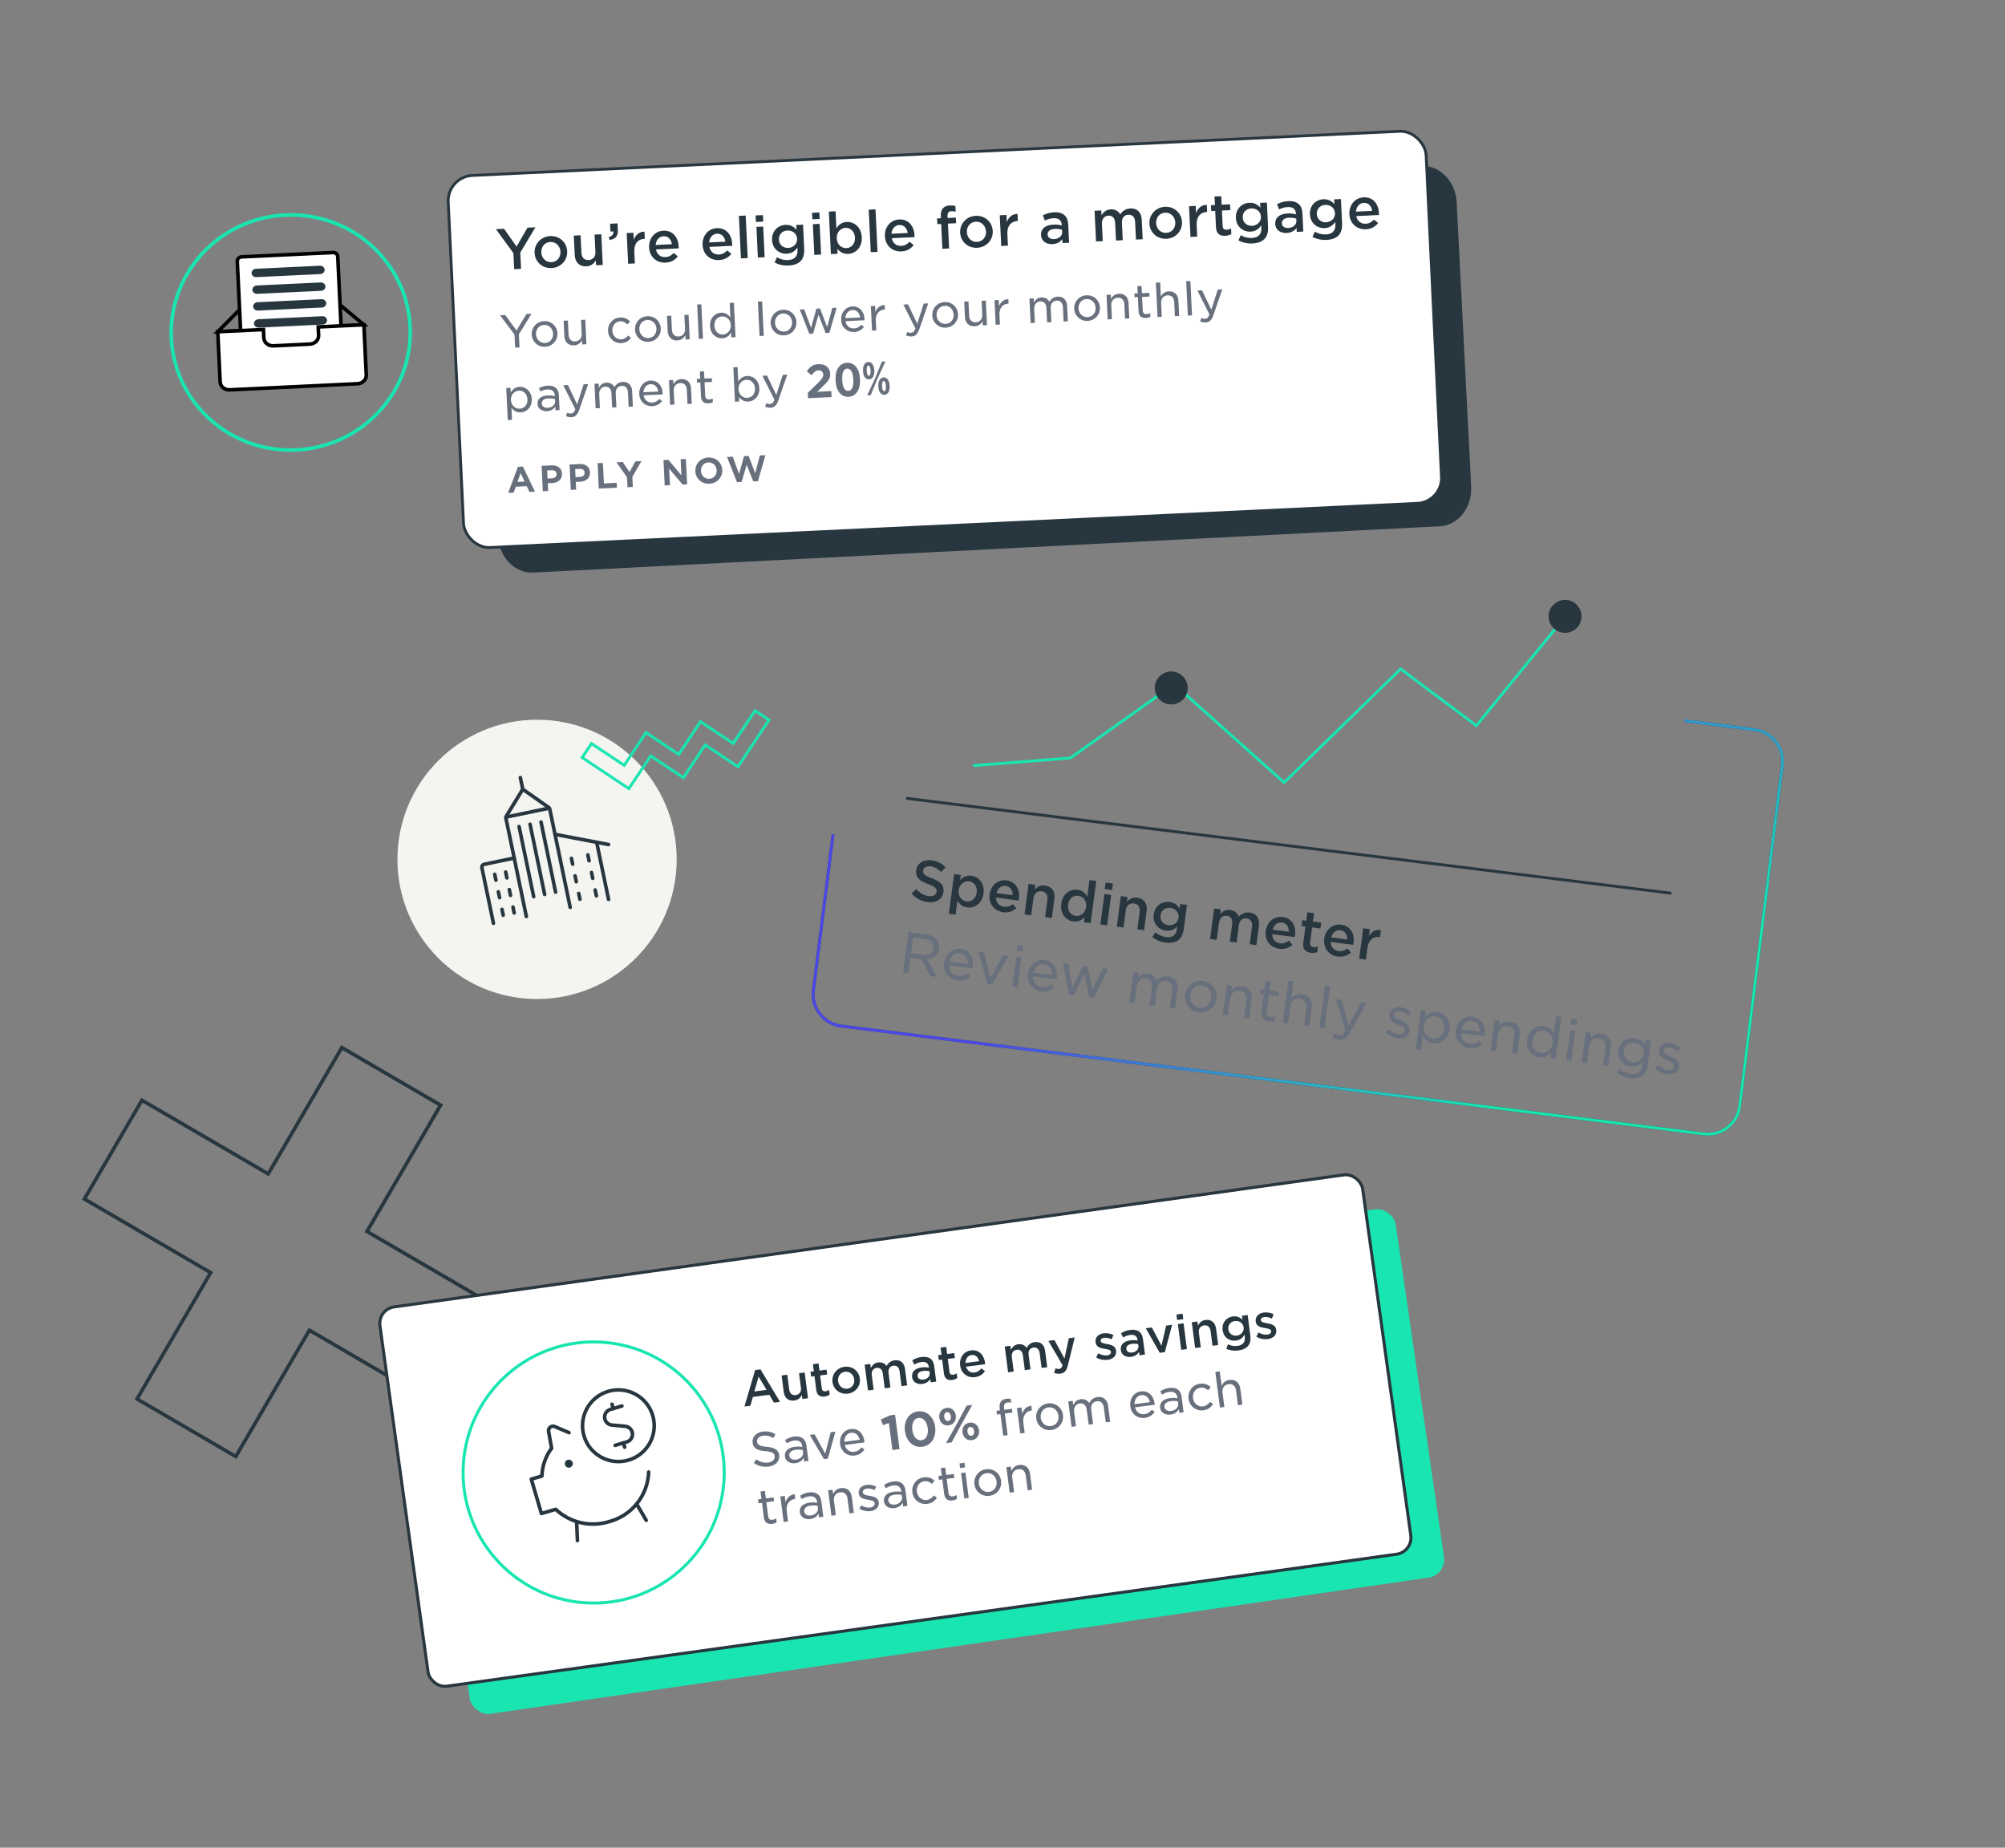 <svg width="560" height="516" viewBox="0 0 560 516" fill="none" xmlns="http://www.w3.org/2000/svg">
<rect x="0" y="0" width="560" height="516" fill="#808080" stroke="none"/>
<g clip-path="url(#clip0_324_40596)">
<path fill-rule="evenodd" clip-rule="evenodd" d="M123.055 308.645L102.495 343.914L137.764 364.474L121.684 392.055L86.416 371.492L65.85 406.764L38.273 390.687L58.838 355.413L23.57 334.85L39.649 307.272L74.914 327.834L95.477 292.566L123.055 308.645Z" stroke="#27363F"/>
<g clip-path="url(#clip1_324_40596)">
<circle cx="150" cy="240" r="39" fill="#F4F4F0"/>
<path d="M396.988 46.367L143.838 59.3C138.693 59.563 134.764 64.513 135.062 70.356L139.119 149.802C139.418 155.645 143.831 160.169 148.976 159.906L402.126 146.972C407.271 146.71 411.2 141.76 410.902 135.916L406.845 56.471C406.546 50.628 402.133 46.104 396.988 46.367Z" fill="#27363F"/>
<path d="M114.551 91.267C115.413 109.374 101.19 124.777 82.765 125.654C64.339 126.532 48.717 112.55 47.854 94.443C46.992 76.336 61.215 60.933 79.64 60.056C98.066 59.178 113.688 73.16 114.551 91.267Z" stroke="#19E5B1"/>
<path fill-rule="evenodd" clip-rule="evenodd" d="M68.139 85.27L93.647 84.056L101.634 90.698L60.821 92.642L68.139 85.27Z" stroke="black"/>
<path fill-rule="evenodd" clip-rule="evenodd" d="M67.495 71.739L93.003 70.524C93.708 70.49 94.303 70.986 94.334 71.631L95.496 96.016C95.526 96.66 94.981 97.21 94.276 97.244L68.768 98.459C68.062 98.493 67.468 97.997 67.437 97.352L66.275 72.967C66.245 72.323 66.789 71.772 67.495 71.739Z" fill="white"/>
<path d="M67.495 71.739L93.003 70.524C93.708 70.49 94.303 70.986 94.334 71.631L95.496 96.016C95.526 96.66 94.981 97.21 94.276 97.244L68.768 98.459C68.062 98.493 67.468 97.997 67.437 97.352L66.275 72.967C66.245 72.323 66.789 71.772 67.495 71.739" stroke="black"/>
<path fill-rule="evenodd" clip-rule="evenodd" d="M89.788 83.552L71.933 84.402C71.227 84.436 70.682 84.986 70.713 85.631C70.743 86.275 71.338 86.772 72.044 86.738L89.9 85.887C90.605 85.854 91.15 85.304 91.119 84.659C91.088 84.014 90.494 83.518 89.788 83.552ZM89.566 78.881L71.711 79.731C71.005 79.765 70.46 80.315 70.49 80.96C70.521 81.604 71.116 82.101 71.822 82.067L89.677 81.217C90.383 81.183 90.927 80.634 90.897 79.988C90.866 79.342 90.272 78.847 89.566 78.881ZM71.599 77.396L89.455 76.545C90.16 76.512 90.705 75.961 90.674 75.316C90.644 74.672 90.049 74.176 89.343 74.21L71.488 75.06C70.782 75.094 70.237 75.644 70.268 76.288C70.299 76.933 70.894 77.429 71.599 77.396Z" fill="#27363F"/>
<path fill-rule="evenodd" clip-rule="evenodd" d="M72.27 91.494L90.126 90.643C90.832 90.61 91.376 90.059 91.345 89.414C91.315 88.77 90.72 88.274 90.015 88.308L72.159 89.158C71.454 89.192 70.909 89.742 70.939 90.386C70.97 91.031 71.565 91.527 72.27 91.494Z" fill="#27363F"/>
<path fill-rule="evenodd" clip-rule="evenodd" d="M88.88 91.306L88.991 93.641C89.053 94.932 87.959 96.031 86.552 96.099L76.348 96.585C74.94 96.651 73.747 95.659 73.686 94.37L73.575 92.035L60.821 92.642L61.489 106.656C61.55 107.946 62.742 108.938 64.151 108.871L99.862 107.17C101.27 107.103 102.363 106.002 102.301 104.712L101.634 90.698L88.88 91.306Z" fill="white" stroke="black"/>
<rect x="124.854" y="49.339" width="273.444" height="104.023" rx="7.072" transform="rotate(-2.727 124.854 49.339)" fill="white"/>
<path d="M143.609 75.172L145.532 75.081L145.316 70.545L149.541 63.478L147.336 63.583L144.28 68.854L140.783 63.895L138.515 64.003L143.395 70.684L143.609 75.172ZM154.06 74.863C156.688 74.737 158.531 72.627 158.415 70.188L158.413 70.156C158.296 67.701 156.278 65.806 153.666 65.931C151.038 66.056 149.196 68.181 149.312 70.621L149.314 70.653C149.43 73.092 151.448 74.987 154.06 74.863ZM154.013 73.219C152.449 73.293 151.262 72.064 151.189 70.532L151.187 70.501C151.115 68.983 152.102 67.651 153.713 67.574C155.277 67.5 156.465 68.744 156.538 70.277L156.539 70.308C156.612 71.825 155.624 73.142 154.013 73.219ZM163.778 74.384C165.124 74.32 165.888 73.578 166.412 72.738L166.476 74.083L168.353 73.994L167.945 65.423L166.068 65.512L166.299 70.361C166.364 71.722 165.573 72.574 164.385 72.631C163.196 72.688 162.455 71.939 162.39 70.578L162.158 65.699L160.265 65.789L160.525 71.231C160.62 73.233 161.823 74.477 163.778 74.384ZM170.267 67.005C171.87 66.772 172.648 65.983 172.565 64.231L172.477 62.385L170.397 62.484L170.5 64.659L171.313 64.62C171.415 65.43 170.985 65.952 170.025 66.202L170.267 67.005ZM175.446 73.656L177.322 73.567L177.166 70.282C177.057 67.983 178.253 66.766 179.989 66.683L180.098 66.678L180.004 64.692C178.483 64.701 177.509 65.641 177.008 66.966L176.914 64.996L175.037 65.085L175.446 73.656ZM185.886 73.347C187.466 73.272 188.547 72.593 189.329 71.584L188.156 70.652C187.516 71.357 186.829 71.75 185.844 71.797C184.546 71.859 183.491 71.109 183.219 69.665L189.569 69.362C189.575 69.174 189.567 69.002 189.559 68.83C189.441 66.359 187.964 64.297 185.258 64.426C182.818 64.542 181.177 66.627 181.294 69.082L181.296 69.114C181.422 71.757 183.415 73.464 185.886 73.347ZM183.128 68.415C183.25 67.03 184.08 66.034 185.316 65.975C186.661 65.911 187.46 66.892 187.663 68.199L183.128 68.415ZM200.824 72.635C202.404 72.56 203.484 71.882 204.267 70.872L203.094 69.941C202.454 70.645 201.767 71.038 200.782 71.085C199.483 71.147 198.429 70.398 198.156 68.953L204.506 68.651C204.513 68.462 204.505 68.29 204.496 68.118C204.379 65.647 202.901 63.586 200.195 63.714C197.755 63.831 196.115 65.915 196.232 68.371L196.233 68.402C196.359 71.045 198.353 72.753 200.824 72.635ZM198.065 67.703C198.187 66.318 199.018 65.322 200.253 65.263C201.598 65.199 202.398 66.18 202.601 67.487L198.065 67.703ZM206.942 72.156L208.835 72.066L208.269 60.195L206.377 60.285L206.942 72.156ZM211.125 61.987L213.174 61.889L213.088 60.075L211.039 60.172L211.125 61.987ZM211.677 71.93L213.57 71.84L213.161 63.269L211.269 63.359L211.677 71.93ZM220.151 69.238C218.774 69.303 217.617 68.371 217.548 66.932L217.547 66.901C217.478 65.462 218.527 64.44 219.919 64.374C221.311 64.308 222.561 65.22 222.631 66.674L222.632 66.706C222.7 68.129 221.543 69.172 220.151 69.238ZM220.244 74.156C221.761 74.083 222.932 73.667 223.677 72.848C224.347 72.111 224.687 71.013 224.619 69.574L224.293 62.739L222.401 62.829L222.463 64.143C221.752 63.362 220.813 62.732 219.358 62.802C217.356 62.897 215.519 64.474 215.64 67.007L215.641 67.039C215.761 69.557 217.709 70.953 219.742 70.856C221.165 70.788 222.041 70.088 222.716 69.131L222.749 69.82C222.833 71.587 221.891 72.541 220.124 72.625C218.951 72.681 217.95 72.4 216.999 71.849L216.347 73.307C217.505 73.925 218.836 74.223 220.244 74.156ZM226.887 61.236L228.936 61.138L228.85 59.324L226.801 59.422L226.887 61.236ZM227.439 71.179L229.332 71.089L228.924 62.519L227.031 62.609L227.439 71.179ZM236.921 70.9C238.955 70.803 240.833 69.099 240.698 66.268L240.697 66.237C240.561 63.391 238.514 61.889 236.497 61.985C235.089 62.052 234.201 62.816 233.603 63.769L233.376 58.999L231.499 59.088L232.065 70.959L233.942 70.87L233.877 69.509C234.541 70.293 235.483 70.969 236.921 70.9ZM236.406 69.294C235.045 69.359 233.787 68.291 233.707 66.601L233.705 66.57C233.625 64.881 234.776 63.698 236.136 63.633C237.497 63.568 238.707 64.623 238.789 66.328L238.79 66.359C238.873 68.095 237.782 69.229 236.406 69.294ZM243.202 70.429L245.094 70.338L244.529 58.468L242.636 58.558L243.202 70.429ZM251.746 70.21C253.326 70.135 254.406 69.456 255.189 68.447L254.016 67.515C253.376 68.22 252.689 68.613 251.704 68.66C250.406 68.722 249.351 67.972 249.078 66.528L255.428 66.225C255.435 66.037 255.427 65.865 255.419 65.693C255.301 63.222 253.823 61.16 251.117 61.289C248.678 61.405 247.037 63.49 247.154 65.945L247.155 65.977C247.281 68.62 249.275 70.328 251.746 70.21ZM248.987 65.278C249.11 63.893 249.94 62.897 251.176 62.838C252.521 62.774 253.32 63.755 253.523 65.062L248.987 65.278ZM263.203 69.476L265.095 69.386L264.764 62.442L267.048 62.333L266.973 60.769L264.674 60.878L264.65 60.378C264.606 59.455 264.977 59.014 265.744 58.978C266.166 58.958 266.514 59.019 266.926 59.125L266.85 57.53C266.406 57.41 265.948 57.353 265.26 57.386C264.431 57.426 263.801 57.691 263.384 58.15C262.937 58.625 262.721 59.357 262.766 60.311L262.797 60.952L261.717 61.004L261.793 62.583L262.872 62.532L263.203 69.476ZM272.919 69.201C275.546 69.076 277.39 66.966 277.274 64.526L277.272 64.495C277.155 62.04 275.137 60.145 272.525 60.269C269.897 60.394 268.055 62.52 268.171 64.96L268.172 64.991C268.289 67.431 270.307 69.326 272.919 69.201ZM272.872 67.558C271.308 67.632 270.121 66.403 270.048 64.871L270.046 64.839C269.974 63.322 270.961 61.99 272.572 61.913C274.136 61.839 275.324 63.083 275.397 64.616L275.398 64.647C275.47 66.164 274.483 67.481 272.872 67.558ZM279.642 68.693L281.519 68.604L281.362 65.319C281.253 63.02 282.449 61.803 284.185 61.72L284.294 61.715L284.2 59.729C282.68 59.739 281.706 60.678 281.204 62.003L281.111 60.033L279.234 60.122L279.642 68.693ZM294.394 66.783C293.44 66.829 292.65 66.38 292.609 65.52L292.608 65.489C292.564 64.582 293.304 63.982 294.602 63.92C295.415 63.882 296.111 64.005 296.636 64.168L296.666 64.794C296.719 65.904 295.739 66.719 294.394 66.783ZM293.959 68.183C295.288 68.12 296.168 67.514 296.714 66.782L296.766 67.877L298.596 67.79L298.353 62.691C298.299 61.565 297.975 60.687 297.321 60.107C296.681 59.526 295.711 59.228 294.444 59.288C293.084 59.353 292.174 59.678 291.256 60.145L291.826 61.592C292.593 61.226 293.302 60.988 294.272 60.942C295.68 60.875 296.478 61.511 296.538 62.762L296.548 62.981C295.865 62.794 295.155 62.687 294.185 62.733C292.089 62.833 290.678 63.809 290.766 65.655L290.767 65.686C290.849 67.407 292.348 68.26 293.959 68.183ZM306.126 67.431L308.003 67.342L307.773 62.509C307.709 61.164 308.451 60.282 309.577 60.229C310.703 60.175 311.396 60.895 311.46 62.255L311.694 67.166L313.587 67.076L313.356 62.228C313.289 60.82 314.05 60.016 315.145 59.964C316.271 59.91 316.979 60.629 317.045 62.021L317.278 66.9L319.155 66.811L318.895 61.368C318.796 59.272 317.596 58.123 315.72 58.212C314.39 58.275 313.528 58.928 312.883 59.868C312.386 58.982 311.481 58.414 310.23 58.473C308.901 58.537 308.184 59.292 307.658 60.101L307.595 58.771L305.718 58.861L306.126 67.431ZM325.781 66.683C328.408 66.558 330.252 64.448 330.135 62.008L330.134 61.977C330.017 59.522 327.999 57.627 325.387 57.752C322.759 57.877 320.917 60.002 321.033 62.442L321.034 62.473C321.151 64.913 323.169 66.808 325.781 66.683ZM325.734 65.04C324.17 65.114 322.983 63.885 322.91 62.353L322.908 62.321C322.836 60.804 323.823 59.472 325.434 59.395C326.998 59.321 328.186 60.565 328.259 62.098L328.26 62.129C328.332 63.646 327.345 64.963 325.734 65.04ZM332.504 66.175L334.381 66.086L334.224 62.801C334.115 60.502 335.311 59.285 337.047 59.203L337.156 59.197L337.062 57.211C335.542 57.221 334.568 58.161 334.066 59.486L333.972 57.515L332.096 57.604L332.504 66.175ZM342.2 65.854C342.92 65.82 343.444 65.638 343.916 65.349L343.843 63.801C343.46 64.007 343.075 64.135 342.637 64.156C341.949 64.189 341.526 63.88 341.489 63.098L341.284 58.797L343.63 58.685L343.553 57.059L341.207 57.17L341.093 54.793L339.217 54.883L339.33 57.26L338.219 57.313L338.297 58.939L339.407 58.886L339.626 63.484C339.715 65.346 340.761 65.923 342.2 65.854ZM349.701 63.067C348.325 63.133 347.167 62.2 347.099 60.762L347.097 60.73C347.029 59.291 348.077 58.27 349.469 58.203C350.861 58.137 352.112 59.049 352.181 60.504L352.183 60.535C352.25 61.958 351.093 63.001 349.701 63.067ZM349.794 67.985C351.311 67.913 352.483 67.496 353.228 66.677C353.898 65.94 354.238 64.842 354.169 63.403L353.843 56.569L351.951 56.659L352.014 57.972C351.302 57.191 350.363 56.562 348.909 56.631C346.907 56.726 345.069 58.303 345.19 60.837L345.192 60.868C345.311 63.386 347.259 64.783 349.292 64.686C350.716 64.618 351.591 63.918 352.267 62.961L352.3 63.649C352.384 65.416 351.442 66.37 349.674 66.455C348.501 66.51 347.5 66.229 346.549 65.679L345.898 67.136C347.056 67.755 348.387 68.052 349.794 67.985ZM359.81 63.667C358.856 63.713 358.067 63.265 358.026 62.404L358.024 62.373C357.981 61.466 358.721 60.866 360.019 60.805C360.832 60.766 361.528 60.889 362.053 61.053L362.083 61.678C362.136 62.789 361.155 63.603 359.81 63.667ZM359.375 65.068C360.705 65.004 361.585 64.398 362.13 63.667L362.182 64.761L364.012 64.674L363.77 59.576C363.716 58.45 363.392 57.572 362.737 56.991C362.098 56.41 361.128 56.112 359.861 56.172C358.5 56.237 357.591 56.562 356.673 57.029L357.243 58.476C358.009 58.11 358.719 57.873 359.689 57.826C361.097 57.759 361.895 58.395 361.955 59.647L361.965 59.865C361.282 59.678 360.571 59.571 359.602 59.617C357.506 59.717 356.095 60.694 356.183 62.539L356.184 62.571C356.266 64.291 357.765 65.144 359.375 65.068ZM370.382 62.082C369.005 62.148 367.848 61.215 367.779 59.777L367.778 59.745C367.709 58.306 368.758 57.285 370.15 57.218C371.542 57.152 372.792 58.064 372.862 59.519L372.863 59.55C372.931 60.973 371.774 62.016 370.382 62.082ZM370.475 67C371.992 66.928 373.163 66.511 373.908 65.692C374.578 64.955 374.918 63.857 374.849 62.418L374.524 55.584L372.631 55.674L372.694 56.987C371.983 56.206 371.044 55.577 369.589 55.646C367.587 55.741 365.75 57.318 365.87 59.852L365.872 59.883C365.992 62.401 367.939 63.798 369.973 63.701C371.396 63.633 372.272 62.933 372.947 61.976L372.98 62.664C373.064 64.431 372.122 65.385 370.355 65.47C369.182 65.525 368.181 65.244 367.23 64.694L366.578 66.151C367.736 66.77 369.067 67.067 370.475 67ZM381.48 64.031C383.06 63.955 384.14 63.277 384.923 62.268L383.75 61.336C383.109 62.041 382.423 62.434 381.437 62.481C380.139 62.542 379.085 61.793 378.812 60.348L385.162 60.046C385.169 59.858 385.16 59.685 385.152 59.513C385.035 57.042 383.557 54.981 380.851 55.11C378.411 55.226 376.771 57.31 376.888 59.766L376.889 59.797C377.015 62.441 379.009 64.148 381.48 64.031ZM378.721 59.099C378.843 57.713 379.674 56.718 380.909 56.659C382.254 56.595 383.053 57.576 383.257 58.883L378.721 59.099Z" fill="#27363F"/>
<path d="M143.875 97.082L145.103 97.023L144.928 93.353L148.448 87.629L147.031 87.697L144.269 92.293L141.107 87.979L139.652 88.048L143.702 93.437L143.875 97.082ZM152.257 96.835C154.333 96.736 155.786 95.03 155.694 93.094L155.693 93.069C155.6 91.12 154.005 89.584 151.942 89.683C149.866 89.781 148.413 91.5 148.505 93.436L148.506 93.462C148.599 95.398 150.181 96.934 152.257 96.835ZM152.232 95.783C150.853 95.849 149.773 94.759 149.708 93.379L149.706 93.354C149.641 91.987 150.549 90.802 151.966 90.734C153.333 90.669 154.413 91.76 154.479 93.152L154.48 93.177C154.545 94.544 153.65 95.716 152.232 95.783ZM160.327 96.451C161.466 96.396 162.134 95.768 162.556 95.038L162.611 96.19L163.788 96.133L163.462 89.286L162.284 89.342L162.47 93.241C162.528 94.456 161.756 95.292 160.667 95.343C159.541 95.397 158.861 94.694 158.803 93.479L158.614 89.517L157.424 89.574L157.629 93.864C157.705 95.472 158.707 96.528 160.327 96.451ZM173.512 95.823C174.815 95.76 175.599 95.178 176.247 94.386L175.479 93.712C174.961 94.295 174.36 94.729 173.525 94.769C172.158 94.834 171.092 93.769 171.025 92.364L171.024 92.338C170.958 90.959 171.905 89.785 173.221 89.722C174.107 89.68 174.697 90.083 175.255 90.602L175.975 89.756C175.297 89.103 174.475 88.609 173.184 88.671C171.159 88.767 169.731 90.484 169.823 92.421L169.824 92.446C169.916 94.383 171.499 95.918 173.512 95.823ZM181.118 95.46C183.193 95.362 184.647 93.656 184.555 91.719L184.554 91.694C184.461 89.745 182.865 88.21 180.802 88.308C178.727 88.407 177.273 90.125 177.366 92.062L177.367 92.087C177.459 94.023 179.042 95.559 181.118 95.46ZM181.093 94.409C179.713 94.474 178.634 93.384 178.568 92.004L178.567 91.979C178.502 90.612 179.409 89.427 180.827 89.36C182.194 89.295 183.273 90.385 183.34 91.777L183.341 91.802C183.406 93.169 182.51 94.341 181.093 94.409ZM189.187 95.076C190.327 95.022 190.994 94.394 191.416 93.663L191.471 94.815L192.648 94.759L192.322 87.912L191.145 87.968L191.331 91.866C191.389 93.081 190.616 93.917 189.528 93.969C188.402 94.022 187.721 93.319 187.663 92.104L187.474 88.142L186.285 88.199L186.489 92.49C186.566 94.097 187.567 95.153 189.187 95.076ZM195.172 94.639L196.349 94.583L195.891 84.976L194.714 85.032L195.172 94.639ZM201.914 93.417C200.699 93.475 199.601 92.525 199.528 91.006L199.527 90.981C199.453 89.424 200.433 88.426 201.673 88.367C202.888 88.309 204.05 89.268 204.122 90.762L204.123 90.787C204.195 92.293 203.129 93.359 201.914 93.417ZM201.723 94.479C202.938 94.421 203.691 93.713 204.198 92.902L204.26 94.206L205.437 94.15L204.98 84.543L203.803 84.599L203.993 88.599C203.427 87.89 202.611 87.269 201.383 87.328C199.737 87.406 198.205 88.798 198.313 91.051L198.314 91.077C198.421 93.329 200.091 94.557 201.723 94.479ZM212.139 93.831L213.316 93.775L212.858 84.168L211.681 84.224L212.139 93.831ZM219.007 93.656C221.083 93.557 222.536 91.851 222.444 89.915L222.443 89.889C222.35 87.94 220.755 86.405 218.692 86.503C216.616 86.602 215.163 88.32 215.255 90.257L215.256 90.282C215.348 92.219 216.931 93.754 219.007 93.656ZM218.982 92.604C217.603 92.67 216.523 91.579 216.457 90.2L216.456 90.174C216.391 88.808 217.299 87.623 218.716 87.555C220.083 87.49 221.163 88.58 221.229 89.972L221.23 89.998C221.295 91.365 220.4 92.536 218.982 92.604ZM226.042 93.219L227.093 93.169L228.605 87.909L230.599 93.002L231.649 92.952L233.675 85.942L232.46 86L231.026 91.332L229.028 86.138L228.029 86.186L226.533 91.547L224.612 86.374L223.372 86.433L226.042 93.219ZM238.539 92.725C239.83 92.664 240.666 92.117 241.3 91.313L240.548 90.701C240.018 91.297 239.415 91.681 238.516 91.724C237.377 91.778 236.366 91.053 236.149 89.693L241.452 89.441C241.458 89.301 241.466 89.199 241.46 89.072C241.365 87.073 240.135 85.482 238.059 85.581C236.148 85.672 234.831 87.333 234.925 89.307L234.927 89.333C235.028 91.459 236.64 92.816 238.539 92.725ZM236.096 88.846C236.175 87.586 236.955 86.636 238.094 86.581C239.347 86.522 240.077 87.476 240.235 88.649L236.096 88.846ZM243.556 92.334L244.745 92.278L244.617 89.582C244.522 87.594 245.613 86.515 247.081 86.445L247.157 86.442L247.097 85.188C245.828 85.185 244.929 86.015 244.501 87.139L244.419 85.43L243.229 85.487L243.556 92.334ZM256.187 90.4L253.608 84.993L252.317 85.054L255.68 91.744C255.353 92.609 255.012 92.905 254.455 92.931C254.05 92.951 253.742 92.876 253.418 92.727L253.056 93.658C253.549 93.875 253.986 93.994 254.581 93.966C255.644 93.915 256.252 93.366 256.767 91.921L259.253 84.724L258 84.783L256.187 90.4ZM264.139 91.506C266.215 91.407 267.669 89.701 267.577 87.765L267.575 87.74C267.482 85.79 265.887 84.255 263.824 84.354C261.748 84.453 260.295 86.171 260.387 88.107L260.389 88.133C260.481 90.069 262.064 91.605 264.139 91.506ZM264.115 90.454C262.735 90.52 261.656 89.43 261.59 88.05L261.589 88.025C261.524 86.658 262.431 85.473 263.849 85.405C265.216 85.34 266.295 86.431 266.361 87.823L266.363 87.848C266.428 89.215 265.532 90.387 264.115 90.454ZM272.209 91.122C273.348 91.067 274.016 90.439 274.438 89.709L274.493 90.861L275.67 90.805L275.344 83.957L274.167 84.013L274.352 87.912C274.41 89.127 273.638 89.963 272.55 90.014C271.423 90.068 270.743 89.365 270.685 88.15L270.496 84.188L269.307 84.245L269.511 88.535C269.587 90.143 270.589 91.199 272.209 91.122ZM278.092 90.689L279.282 90.632L279.154 87.937C279.059 85.95 280.149 84.87 281.618 84.8L281.693 84.796L281.634 83.543C280.365 83.54 279.466 84.37 279.037 85.494L278.956 83.785L277.766 83.842L278.092 90.689ZM287.85 90.224L289.04 90.168L288.855 86.269C288.798 85.08 289.518 84.221 290.531 84.173C291.556 84.124 292.21 84.803 292.268 86.018L292.458 90.005L293.647 89.948L293.46 86.025C293.4 84.746 294.138 84.001 295.125 83.954C296.163 83.904 296.816 84.571 296.876 85.824L297.065 89.785L298.254 89.729L298.051 85.451C297.97 83.755 296.972 82.775 295.415 82.849C294.276 82.903 293.569 83.52 293.098 84.279C292.696 83.549 291.96 83.013 290.884 83.065C289.757 83.118 289.179 83.755 288.767 84.434L288.714 83.32L287.524 83.377L287.85 90.224ZM303.781 89.618C305.857 89.519 307.31 87.813 307.218 85.877L307.217 85.852C307.124 83.902 305.529 82.367 303.466 82.466C301.39 82.564 299.937 84.283 300.029 86.219L300.03 86.245C300.122 88.181 301.705 89.717 303.781 89.618ZM303.756 88.566C302.377 88.632 301.297 87.541 301.231 86.162L301.23 86.137C301.165 84.77 302.073 83.585 303.49 83.517C304.857 83.452 305.937 84.542 306.003 85.935L306.004 85.96C306.069 87.327 305.174 88.499 303.756 88.566ZM309.375 89.199L310.565 89.142L310.38 85.244C310.321 84.016 311.094 83.193 312.182 83.141C313.296 83.088 313.976 83.792 314.034 85.007L314.223 88.968L315.413 88.912L315.208 84.621C315.132 83.013 314.143 81.957 312.51 82.035C311.371 82.089 310.716 82.716 310.294 83.447L310.239 82.295L309.049 82.352L309.375 89.199ZM320.043 88.805C320.562 88.781 320.949 88.66 321.307 88.441L321.259 87.441C320.925 87.621 320.638 87.711 320.283 87.728C319.638 87.759 319.206 87.488 319.17 86.728L318.989 82.919L321.064 82.82L321.015 81.782L318.939 81.881L318.843 79.868L317.666 79.924L317.762 81.937L316.838 81.981L316.888 83.019L317.812 82.975L318.001 86.949C318.068 88.367 318.929 88.858 320.043 88.805ZM323.299 88.536L324.489 88.479L324.303 84.581C324.245 83.353 325.017 82.53 326.106 82.478C327.219 82.425 327.9 83.128 327.958 84.344L328.146 88.305L329.336 88.248L329.132 83.958C329.055 82.35 328.066 81.294 326.434 81.371C325.294 81.426 324.639 82.053 324.217 82.784L324.031 78.873L322.841 78.929L323.299 88.536ZM331.759 88.133L332.936 88.077L332.478 78.47L331.301 78.526L331.759 88.133ZM338.316 86.489L335.737 81.081L334.446 81.142L337.809 87.832C337.482 88.698 337.141 88.993 336.584 89.019C336.179 89.039 335.871 88.965 335.547 88.815L335.185 89.746C335.678 89.963 336.115 90.082 336.709 90.054C337.773 90.003 338.381 89.454 338.895 88.009L341.382 80.812L340.129 80.871L338.316 86.489ZM145.157 114.141C143.955 114.198 142.78 113.239 142.708 111.733L142.707 111.708C142.636 110.214 143.714 109.148 144.916 109.091C146.144 109.032 147.242 109.969 147.315 111.501L147.316 111.526C147.39 113.083 146.41 114.081 145.157 114.141ZM141.819 117.306L143.009 117.249L142.85 113.908C143.404 114.617 144.22 115.238 145.46 115.179C147.093 115.101 148.638 113.708 148.53 111.456L148.529 111.43C148.422 109.177 146.74 107.951 145.12 108.028C143.905 108.086 143.151 108.781 142.645 109.605L142.583 108.301L141.393 108.358L141.819 117.306ZM152.974 113.895C152.101 113.937 151.345 113.503 151.307 112.706L151.306 112.681C151.267 111.871 151.926 111.319 153.128 111.262C153.9 111.225 154.54 111.334 155.015 111.464L155.044 112.059C155.092 113.084 154.177 113.838 152.974 113.895ZM152.753 114.832C153.917 114.776 154.651 114.209 155.091 113.591L155.138 114.566L156.289 114.511L156.092 110.36C156.05 109.486 155.79 108.814 155.286 108.356C154.769 107.886 154.009 107.655 153.022 107.702C151.997 107.751 151.262 108.027 150.531 108.405L150.918 109.338C151.524 109.017 152.135 108.797 152.933 108.76C154.161 108.701 154.898 109.275 154.953 110.414L154.963 110.642C154.36 110.493 153.772 110.407 152.924 110.447C151.216 110.528 150.062 111.345 150.132 112.8L150.133 112.825C150.199 114.218 151.474 114.893 152.753 114.832ZM161.198 112.945L158.619 107.537L157.328 107.599L160.691 114.289C160.364 115.154 160.023 115.45 159.466 115.476C159.061 115.495 158.753 115.421 158.429 115.272L158.068 116.202C158.56 116.42 158.997 116.539 159.592 116.51C160.655 116.46 161.263 115.911 161.778 114.465L164.264 107.268L163.011 107.328L161.198 112.945ZM166.362 114.031L167.552 113.975L167.366 110.076C167.309 108.887 168.03 108.028 169.042 107.98C170.067 107.931 170.721 108.61 170.779 109.825L170.969 113.812L172.159 113.755L171.972 109.832C171.911 108.553 172.649 107.808 173.637 107.761C174.674 107.711 175.328 108.378 175.387 109.631L175.576 113.592L176.766 113.536L176.562 109.258C176.481 107.562 175.483 106.582 173.926 106.656C172.787 106.71 172.081 107.327 171.61 108.086C171.207 107.356 170.471 106.821 169.395 106.872C168.269 106.925 167.69 107.562 167.279 108.241L167.226 107.127L166.036 107.184L166.362 114.031ZM182.153 113.431C183.444 113.37 184.281 112.823 184.915 112.019L184.162 111.408C183.633 112.004 183.029 112.388 182.131 112.43C180.992 112.485 179.98 111.759 179.763 110.399L185.067 110.147C185.073 110.007 185.08 109.905 185.074 109.778C184.979 107.779 183.749 106.188 181.673 106.287C179.762 106.378 178.446 108.039 178.54 110.014L178.541 110.039C178.642 112.165 180.255 113.522 182.153 113.431ZM179.71 109.552C179.79 108.292 180.569 107.342 181.708 107.287C182.961 107.228 183.692 108.182 183.849 109.355L179.71 109.552ZM187.17 113.04L188.36 112.984L188.174 109.085C188.116 107.858 188.888 107.034 189.977 106.982C191.091 106.929 191.771 107.633 191.829 108.848L192.018 112.809L193.207 112.753L193.003 108.462C192.926 106.855 191.937 105.798 190.305 105.876C189.166 105.93 188.51 106.558 188.088 107.288L188.034 106.136L186.844 106.193L187.17 113.04ZM197.837 112.646C198.356 112.622 198.744 112.502 199.101 112.282L199.054 111.282C198.72 111.463 198.432 111.552 198.078 111.569C197.432 111.6 197.001 111.329 196.965 110.569L196.783 106.76L198.859 106.661L198.81 105.623L196.734 105.722L196.638 103.709L195.461 103.765L195.557 105.778L194.633 105.822L194.682 106.86L195.606 106.816L195.795 110.79C195.863 112.208 196.724 112.699 197.837 112.646ZM209.015 112.152C210.648 112.074 212.193 110.681 212.085 108.428L212.084 108.403C211.977 106.15 210.295 104.924 208.675 105.001C207.46 105.059 206.706 105.754 206.2 106.578L206.006 102.515L204.817 102.571L205.274 112.178L206.464 112.121L206.405 110.881C206.959 111.59 207.775 112.211 209.015 112.152ZM208.712 111.113C207.51 111.171 206.335 110.212 206.263 108.706L206.262 108.68C206.191 107.187 207.269 106.121 208.471 106.063C209.699 106.005 210.797 106.942 210.87 108.474L210.871 108.499C210.945 110.056 209.965 111.054 208.712 111.113ZM216.815 110.296L214.236 104.888L212.945 104.95L216.308 111.64C215.981 112.505 215.64 112.801 215.083 112.827C214.678 112.846 214.37 112.772 214.046 112.623L213.684 113.553C214.177 113.771 214.614 113.89 215.209 113.861C216.272 113.811 216.88 113.262 217.395 111.816L219.881 104.619L218.628 104.679L216.815 110.296ZM232.259 110.893L232.18 109.222L228.244 109.409L230.317 107.408C231.299 106.448 231.935 105.669 231.872 104.353L231.871 104.327C231.791 102.657 230.524 101.613 228.612 101.704C227.018 101.78 226.162 102.468 225.346 103.712L226.679 104.79C227.321 103.897 227.821 103.467 228.568 103.432C229.327 103.396 229.892 103.8 229.929 104.585C229.965 105.331 229.547 105.871 228.492 106.911L225.631 109.686L225.703 111.205L232.259 110.893ZM236.999 110.819C239.049 110.721 240.331 108.859 240.194 105.986L240.184 105.783C240.048 102.923 238.609 101.203 236.558 101.301C234.495 101.399 233.239 103.26 233.376 106.133L233.386 106.336C233.522 109.196 234.936 110.917 236.999 110.819ZM236.624 102.947C237.548 102.903 238.227 103.847 238.325 105.897L238.334 106.087C238.431 108.138 237.857 109.129 236.933 109.173C236.009 109.217 235.343 108.272 235.245 106.222L235.236 106.032C235.138 103.969 235.7 102.991 236.624 102.947ZM242.496 101.094C241.572 101.138 240.97 102.067 241.04 103.535L241.046 103.662C241.116 105.13 241.804 105.998 242.728 105.954C243.664 105.909 244.267 104.98 244.197 103.512L244.191 103.385C244.121 101.917 243.433 101.049 242.496 101.094ZM246.322 100.988L244.471 105.529L242.205 110.419L243.192 110.372L245.043 105.831L247.31 100.941L246.322 100.988ZM242.545 102.106C242.861 102.091 243.094 102.448 243.138 103.385L243.149 103.613C243.194 104.549 242.996 104.926 242.68 104.942C242.376 104.956 242.143 104.599 242.099 103.663L242.088 103.435C242.043 102.498 242.241 102.121 242.545 102.106ZM246.786 105.406C245.85 105.45 245.247 106.38 245.317 107.848L245.323 107.974C245.393 109.442 246.081 110.31 247.018 110.266C247.942 110.222 248.545 109.292 248.475 107.824L248.469 107.698C248.399 106.229 247.71 105.362 246.786 105.406ZM246.835 106.418C247.138 106.404 247.371 106.76 247.416 107.697L247.427 107.925C247.471 108.861 247.273 109.239 246.97 109.253C246.653 109.268 246.421 108.911 246.376 107.975L246.365 107.747C246.321 106.81 246.518 106.433 246.835 106.418Z" fill="#69707D"/>
<path d="M144.525 134.579L145.413 132.126L146.521 134.484L144.525 134.579ZM141.939 137.649L143.468 137.576L144.053 135.929L147.12 135.782L147.859 137.367L149.426 137.292L146.039 130.301L144.656 130.367L141.939 137.649ZM151.608 137.189L153.097 137.118L152.994 134.956L154.231 134.897C155.808 134.822 157.044 133.924 156.966 132.288L156.965 132.269C156.896 130.828 155.827 129.884 154.142 129.964L151.27 130.101L151.608 137.189ZM152.931 133.622L152.824 131.383L154.08 131.323C154.888 131.285 155.423 131.65 155.457 132.37L155.458 132.39C155.488 133.022 155.024 133.523 154.216 133.561L152.931 133.622ZM159.427 136.816L160.917 136.745L160.814 134.584L162.05 134.525C163.627 134.45 164.863 133.552 164.785 131.916L164.784 131.897C164.715 130.456 163.646 129.511 161.961 129.591L159.089 129.728L159.427 136.816ZM160.75 133.25L160.643 131.011L161.899 130.951C162.707 130.912 163.242 131.277 163.276 131.998L163.277 132.017C163.307 132.65 162.843 133.15 162.035 133.189L160.75 133.25ZM167.246 136.444L172.309 136.202L172.244 134.839L168.671 135.01L168.398 129.285L166.909 129.356L167.246 136.444ZM175.255 136.062L176.754 135.991L176.62 133.167L179.162 128.772L177.458 128.853L175.815 131.84L173.934 129.021L172.182 129.105L175.122 133.268L175.255 136.062ZM185.646 135.567L187.116 135.497L186.896 130.882L190.64 135.329L191.916 135.269L191.578 128.181L190.098 128.251L190.311 132.72L186.681 128.414L185.308 128.479L185.646 135.567ZM198.134 135.09C200.314 134.986 201.823 133.255 201.727 131.249L201.726 131.23C201.63 129.215 199.985 127.663 197.804 127.767C195.623 127.871 194.115 129.602 194.211 131.607L194.212 131.627C194.308 133.642 195.953 135.193 198.134 135.09ZM198.088 133.716C196.802 133.777 195.838 132.779 195.778 131.533L195.777 131.513C195.718 130.267 196.565 129.202 197.85 129.141C199.135 129.08 200.1 130.078 200.16 131.324L200.16 131.343C200.22 132.59 199.373 133.655 198.088 133.716ZM205.837 134.654L207.142 134.592L208.543 129.793L210.394 134.437L211.698 134.375L213.783 127.123L212.215 127.198L210.939 132.157L209.089 127.327L207.804 127.388L206.421 132.372L204.67 127.557L203.063 127.634L205.837 134.654Z" fill="#69707D"/>
<rect x="124.854" y="49.339" width="273.444" height="104.023" rx="7.072" transform="rotate(-2.727 124.854 49.339)" stroke="#27363F" stroke-width="0.786" stroke-miterlimit="10"/>
<path d="M232.668 233.051L227.184 276.573C226.576 281.473 230.045 285.94 234.945 286.548L475.918 316.681C480.818 317.289 485.285 313.82 485.893 308.92L497.789 213.744C498.397 208.844 494.927 204.378 490.027 203.769L470.523 201.279" stroke="#27363F" stroke-width="0.786" stroke-miterlimit="10"/>
<path d="M232.668 233.051L227.184 276.573C226.576 281.473 230.045 285.94 234.945 286.548L475.918 316.681C480.818 317.289 485.285 313.82 485.893 308.92L497.789 213.744C498.397 208.844 494.927 204.378 490.027 203.769L470.523 201.279" stroke="url(#paint0_radial_324_40596)" stroke-width="0.786" stroke-miterlimit="10"/>
<path d="M466.823 249.464L253.066 222.937" stroke="#27363F" stroke-width="0.794" stroke-miterlimit="10"/>
<path d="M271.729 213.814L298.96 211.69L327.936 191.072L358.647 218.547L391.204 186.816L412.354 202.649L438.97 169.999" stroke="#19E5B1" stroke-width="0.794" stroke-miterlimit="10"/>
<path d="M436.563 176.692C439.082 177.004 441.379 175.215 441.692 172.695C442.004 170.175 440.215 167.879 437.695 167.566C435.175 167.254 432.879 169.043 432.566 171.563C432.253 174.083 434.043 176.379 436.563 176.692Z" fill="#27363F"/>
<path d="M326.563 196.692C329.082 197.004 331.379 195.215 331.692 192.695C332.004 190.175 330.215 187.879 327.695 187.566C325.175 187.254 322.879 189.043 322.566 191.563C322.253 194.083 324.043 196.379 326.563 196.692Z" fill="#27363F"/>
<path d="M259.058 251.931C261.402 252.241 263.23 251.204 263.507 249.108L263.511 249.077C263.756 247.23 262.66 246.2 260.33 245.307C258.179 244.501 257.706 244.012 257.825 243.112L257.83 243.081C257.932 242.305 258.727 241.794 259.922 241.952C260.977 242.092 261.95 242.616 262.857 243.525L264.088 242.22C263.062 241.136 261.838 240.484 260.177 240.264C257.942 239.968 256.166 241.092 255.913 243.001L255.909 243.032C255.636 245.096 256.874 246.003 259.235 246.9C261.296 247.678 261.702 248.19 261.593 249.013L261.589 249.044C261.472 249.928 260.586 250.411 259.329 250.245C257.916 250.058 256.884 249.384 255.923 248.293L254.594 249.507C255.784 250.897 257.32 251.7 259.058 251.931ZM269.931 251.744C268.581 251.565 267.534 250.289 267.756 248.613L267.76 248.582C267.982 246.905 269.325 245.946 270.675 246.125C272.026 246.303 273.029 247.558 272.805 249.25L272.8 249.281C272.572 251.004 271.297 251.925 269.931 251.744ZM265.022 255.184L266.884 255.431L267.404 251.504C267.918 252.393 268.724 253.226 270.152 253.416C272.17 253.683 274.322 252.341 274.694 249.531L274.698 249.5C275.072 246.675 273.326 244.833 271.324 244.568C269.927 244.383 268.916 244.976 268.159 245.807L268.352 244.348L266.489 244.101L265.022 255.184ZM280.163 254.757C281.731 254.965 282.915 254.49 283.865 253.636L282.877 252.511C282.121 253.09 281.376 253.354 280.398 253.225C279.109 253.054 278.205 252.129 278.195 250.658L284.497 251.493C284.537 251.309 284.56 251.138 284.582 250.967C284.907 248.515 283.821 246.223 281.135 245.867C278.714 245.547 276.728 247.305 276.405 249.742L276.401 249.773C276.053 252.397 277.711 254.432 280.163 254.757ZM278.328 249.413C278.695 248.071 279.69 247.239 280.916 247.402C282.251 247.579 282.863 248.686 282.83 250.009L278.328 249.413ZM286.16 255.362L288.023 255.609L288.66 250.797C288.839 249.446 289.769 248.748 290.948 248.904C292.144 249.063 292.724 249.929 292.545 251.28L291.904 256.122L293.782 256.371L294.497 250.969C294.76 248.983 293.798 247.544 291.873 247.289C290.538 247.112 289.638 247.704 288.973 248.437L289.15 247.102L287.287 246.856L286.16 255.362ZM300.436 255.784C299.085 255.605 298.082 254.35 298.307 252.659L298.311 252.627C298.539 250.905 299.814 249.984 301.18 250.164C302.53 250.343 303.577 251.619 303.355 253.296L303.351 253.327C303.129 255.003 301.786 255.962 300.436 255.784ZM299.787 257.34C301.184 257.525 302.179 256.931 302.937 256.099L302.744 257.558L304.622 257.807L306.182 246.025L304.304 245.777L303.691 250.402C303.193 249.515 302.387 248.682 300.959 248.493C298.925 248.223 296.789 249.567 296.417 252.377L296.413 252.408C296.039 255.233 297.785 257.075 299.787 257.34ZM308.569 248.284L310.603 248.554L310.841 246.753L308.808 246.484L308.569 248.284ZM307.339 258.167L309.218 258.415L310.344 249.909L308.466 249.66L307.339 258.167ZM311.93 258.775L313.793 259.021L314.43 254.209C314.609 252.859 315.538 252.161 316.718 252.317C317.913 252.475 318.493 253.342 318.314 254.692L317.673 259.535L319.551 259.784L320.267 254.382C320.53 252.395 319.567 250.957 317.643 250.702C316.308 250.525 315.408 251.117 314.742 251.85L314.919 250.515L313.056 250.268L311.93 258.775ZM326.283 258.369C324.917 258.189 323.944 257.065 324.134 255.637L324.138 255.606C324.327 254.178 325.541 253.359 326.922 253.542C328.304 253.725 329.372 254.846 329.18 256.289L329.176 256.32C328.989 257.733 327.665 258.552 326.283 258.369ZM325.498 263.225C327.004 263.424 328.23 263.224 329.109 262.55C329.9 261.944 330.43 260.925 330.619 259.497L331.518 252.713L329.64 252.465L329.467 253.768C328.906 252.873 328.094 252.086 326.651 251.895C324.664 251.632 322.575 252.856 322.242 255.37L322.238 255.401C321.907 257.9 323.574 259.622 325.592 259.889C327.005 260.076 327.991 259.543 328.827 258.722L328.736 259.405C328.504 261.159 327.407 261.93 325.653 261.698C324.489 261.543 323.554 261.088 322.716 260.377L321.815 261.695C322.844 262.51 324.101 263.04 325.498 263.225ZM337.972 262.224L339.835 262.47L340.47 257.674C340.647 256.339 341.534 255.603 342.652 255.751C343.769 255.899 344.322 256.731 344.144 258.081L343.498 262.955L345.376 263.204L346.014 258.392C346.199 256.995 347.091 256.339 348.178 256.483C349.295 256.631 349.864 257.465 349.681 258.846L349.04 263.689L350.902 263.936L351.618 258.534C351.893 256.454 350.918 255.109 349.056 254.862C347.736 254.687 346.771 255.176 345.969 255.986C345.638 255.026 344.849 254.305 343.607 254.141C342.288 253.966 341.448 254.581 340.787 255.283L340.961 253.964L339.099 253.717L337.972 262.224ZM357.29 264.971C358.858 265.179 360.042 264.704 360.992 263.851L360.004 262.725C359.248 263.304 358.502 263.568 357.524 263.439C356.236 263.268 355.332 262.343 355.321 260.873L361.623 261.707C361.664 261.523 361.686 261.352 361.709 261.182C362.034 258.729 360.947 256.437 358.262 256.081C355.84 255.761 353.854 257.519 353.532 259.956L353.527 259.987C353.18 262.611 354.837 264.647 357.29 264.971ZM355.455 259.627C355.822 258.285 356.817 257.454 358.043 257.616C359.378 257.793 359.989 258.9 359.956 260.223L355.455 259.627ZM366.125 266.094C366.839 266.189 367.387 266.103 367.903 265.903L368.107 264.366C367.694 264.501 367.291 264.559 366.857 264.501C366.174 264.411 365.813 264.031 365.916 263.255L366.481 258.986L368.81 259.295L369.024 257.68L366.695 257.372L367.008 255.013L365.145 254.766L364.833 257.125L363.73 256.979L363.517 258.594L364.619 258.74L364.014 263.303C363.77 265.15 364.697 265.905 366.125 266.094ZM373.631 267.135C375.198 267.343 376.383 266.868 377.333 266.015L376.345 264.889C375.589 265.468 374.843 265.732 373.865 265.603C372.577 265.432 371.673 264.507 371.662 263.037L377.964 263.871C378.004 263.687 378.027 263.516 378.05 263.346C378.375 260.893 377.288 258.601 374.603 258.245C372.181 257.925 370.195 259.683 369.872 262.12L369.868 262.152C369.521 264.775 371.178 266.811 373.631 267.135ZM371.796 261.791C372.163 260.45 373.157 259.618 374.384 259.78C375.719 259.957 376.33 261.065 376.297 262.387L371.796 261.791ZM379.628 267.74L381.491 267.987L381.922 264.727C382.224 262.445 383.618 261.461 385.341 261.689L385.45 261.704L385.711 259.732C384.214 259.471 383.087 260.222 382.358 261.436L382.617 259.481L380.754 259.234L379.628 267.74Z" fill="#27363F"/>
<path d="M254.467 266.194L255.042 261.848L258.349 262.286C260.072 262.514 260.976 263.44 260.799 264.774L260.795 264.805C260.616 266.156 259.387 266.846 257.773 266.632L254.467 266.194ZM252.237 271.585L253.727 271.783L254.29 267.529L257.301 267.928L259.858 272.595L261.659 272.833L258.92 267.874C260.69 267.745 262.064 266.79 262.311 264.927L262.315 264.896C262.434 263.996 262.217 263.13 261.717 262.495C261.113 261.689 260.051 261.122 258.638 260.935L253.733 260.285L252.237 271.585ZM267.362 273.778C268.945 273.987 270.083 273.506 271.031 272.668L270.251 271.76C269.475 272.368 268.657 272.702 267.555 272.556C266.158 272.371 265.088 271.265 265.124 269.564L271.628 270.426C271.666 270.257 271.698 270.135 271.719 269.98C272.043 267.527 270.898 265.322 268.352 264.985C266.009 264.675 264.042 266.404 263.721 268.826L263.717 268.857C263.372 271.465 265.033 273.469 267.362 273.778ZM265.246 268.522C265.621 267.008 266.777 266.024 268.174 266.209C269.711 266.413 270.389 267.735 270.322 269.195L265.246 268.522ZM275.754 274.763L277.042 274.933L281.748 266.949L280.196 266.743L276.636 273.111L274.872 266.038L273.288 265.828L275.754 274.763ZM283.99 265.54L285.619 265.756L285.821 264.234L284.191 264.018L283.99 265.54ZM282.749 275.626L284.192 275.817L285.304 267.42L283.861 267.228L282.749 275.626ZM290.812 276.883C292.395 277.093 293.533 276.612 294.481 275.774L293.701 274.865C292.926 275.473 292.107 275.807 291.005 275.661C289.608 275.476 288.539 274.371 288.574 272.67L295.078 273.531C295.116 273.363 295.148 273.241 295.169 273.085C295.494 270.633 294.348 268.428 291.803 268.091C289.459 267.78 287.492 269.51 287.172 271.931L287.168 271.962C286.822 274.57 288.484 276.575 290.812 276.883ZM288.697 271.628C289.071 270.114 290.228 269.13 291.625 269.315C293.161 269.518 293.839 270.84 293.772 272.3L288.697 271.628ZM298.599 277.788L299.887 277.959L302.885 271.896L304.187 278.528L305.475 278.699L309.483 270.622L307.992 270.424L305.075 276.593L303.79 269.836L302.564 269.674L299.564 275.863L298.369 269.15L296.847 268.948L298.599 277.788ZM315.427 279.954L316.887 280.147L317.52 275.366C317.713 273.907 318.778 273.021 320.02 273.186C321.277 273.352 321.922 274.322 321.725 275.813L321.078 280.702L322.537 280.895L323.174 276.083C323.382 274.516 324.444 273.772 325.654 273.932C326.927 274.101 327.575 275.055 327.371 276.592L326.728 281.45L328.187 281.644L328.882 276.397C329.157 274.317 328.159 272.906 326.25 272.653C324.853 272.468 323.858 273.062 323.118 273.881C322.789 272.905 322.013 272.091 320.693 271.917C319.312 271.734 318.468 272.38 317.818 273.115L317.999 271.749L316.54 271.556L315.427 279.954ZM334.776 282.706C337.321 283.043 339.465 281.289 339.779 278.914L339.783 278.883C340.1 276.493 338.498 274.275 335.968 273.94C333.423 273.603 331.277 275.372 330.963 277.747L330.959 277.778C330.644 280.153 332.23 282.369 334.776 282.706ZM334.977 281.421C333.285 281.197 332.213 279.634 332.437 277.942L332.441 277.911C332.663 276.234 334.028 274.994 335.767 275.224C337.443 275.446 338.515 277.009 338.289 278.717L338.285 278.748C338.063 280.424 336.716 281.652 334.977 281.421ZM341.515 283.409L342.974 283.602L343.608 278.821C343.807 277.315 344.928 276.485 346.263 276.661C347.629 276.842 348.301 277.847 348.104 279.338L347.46 284.196L348.919 284.389L349.616 279.127C349.877 277.156 348.908 275.653 346.905 275.388C345.508 275.203 344.573 275.822 343.899 276.617L344.087 275.204L342.627 275.011L341.515 283.409ZM354.417 285.26C355.054 285.344 355.551 285.283 356.035 285.095L356.197 283.868C355.751 284.015 355.382 284.061 354.947 284.003C354.155 283.898 353.691 283.473 353.814 282.542L354.433 277.87L356.978 278.207L357.147 276.934L354.601 276.597L354.928 274.129L353.484 273.938L353.158 276.406L352.024 276.256L351.856 277.528L352.989 277.679L352.344 282.553C352.113 284.291 353.051 285.079 354.417 285.26ZM358.281 285.629L359.74 285.822L360.373 281.041C360.572 279.536 361.693 278.705 363.028 278.882C364.394 279.063 365.066 280.068 364.869 281.558L364.226 286.416L365.685 286.61L366.382 281.347C366.643 279.376 365.673 277.874 363.671 277.608C362.274 277.423 361.339 278.042 360.665 278.837L361.3 274.041L359.841 273.848L358.281 285.629ZM368.5 286.982L369.944 287.174L371.504 275.392L370.061 275.201L368.5 286.982ZM376.68 286.407L374.736 279.263L373.153 279.054L375.768 287.929C375.18 288.909 374.7 289.193 374.017 289.103C373.52 289.037 373.162 288.879 372.801 288.626L372.156 289.678C372.707 290.051 373.212 290.292 373.942 290.388C375.246 290.561 376.106 290.027 377.05 288.383L381.659 280.18L380.122 279.977L376.68 286.407ZM390.326 290.031C392.033 290.257 393.487 289.533 393.707 287.873L393.711 287.841C393.911 286.336 392.581 285.639 391.345 285.08C390.317 284.612 389.347 284.184 389.445 283.438L389.45 283.407C389.534 282.771 390.17 282.381 391.086 282.503C391.862 282.605 392.705 283.033 393.431 283.635L394.21 282.648C393.416 281.958 392.317 281.434 391.293 281.298C389.632 281.078 388.262 281.876 388.063 283.382L388.059 283.413C387.853 284.965 389.235 285.622 390.474 286.165C391.504 286.617 392.412 287.038 392.307 287.829L392.303 287.86C392.206 288.59 391.493 288.969 390.546 288.844C389.599 288.718 388.655 288.214 387.83 287.41L386.98 288.34C387.871 289.248 389.13 289.873 390.326 290.031ZM400.137 290.051C398.662 289.855 397.445 288.431 397.69 286.584L397.694 286.553C397.936 284.721 399.482 283.662 400.957 283.857C402.463 284.057 403.591 285.438 403.342 287.316L403.338 287.347C403.085 289.257 401.674 290.254 400.137 290.051ZM395.381 293.164L396.84 293.357L397.383 289.26C397.9 290.244 398.755 291.179 400.277 291.38C402.279 291.645 404.464 290.292 404.83 287.529L404.834 287.498C405.2 284.735 403.425 282.873 401.438 282.61C399.948 282.413 398.879 283.092 398.082 283.982L398.293 282.383L396.834 282.19L395.381 293.164ZM410.307 292.709C411.89 292.918 413.028 292.437 413.976 291.599L413.196 290.69C412.42 291.298 411.602 291.632 410.5 291.486C409.103 291.301 408.033 290.196 408.069 288.495L414.573 289.356C414.611 289.188 414.643 289.066 414.664 288.91C414.988 286.458 413.843 284.253 411.297 283.916C408.954 283.605 406.987 285.335 406.666 287.757L406.662 287.788C406.317 290.395 407.978 292.4 410.307 292.709ZM408.191 287.453C408.566 285.939 409.723 284.955 411.12 285.14C412.656 285.344 413.334 286.665 413.267 288.125L408.191 287.453ZM416.338 293.318L417.797 293.511L418.43 288.73C418.629 287.224 419.75 286.394 421.085 286.57C422.451 286.751 423.124 287.756 422.926 289.247L422.283 294.105L423.742 294.298L424.439 289.036C424.7 287.065 423.73 285.562 421.728 285.297C420.331 285.112 419.396 285.731 418.722 286.526L418.909 285.113L417.45 284.92L416.338 293.318ZM430.382 294.056C428.892 293.859 427.766 292.462 428.013 290.599L428.017 290.568C428.27 288.659 429.681 287.661 431.203 287.863C432.693 288.06 433.894 289.483 433.652 291.315L433.648 291.346C433.403 293.193 431.873 294.254 430.382 294.056ZM429.917 295.306C431.407 295.503 432.478 294.808 433.273 293.934L433.061 295.533L434.505 295.724L436.065 283.942L434.622 283.751L433.972 288.656C433.439 287.669 432.584 286.735 431.078 286.535C429.06 286.268 426.891 287.624 426.525 290.387L426.521 290.418C426.155 293.181 427.914 295.04 429.917 295.306ZM438.682 286.026L440.312 286.242L440.514 284.721L438.884 284.505L438.682 286.026ZM437.441 296.113L438.885 296.304L439.997 287.906L438.554 287.715L437.441 296.113ZM441.804 296.69L443.263 296.884L443.896 292.103C444.096 290.597 445.217 289.766 446.552 289.943C447.918 290.124 448.59 291.129 448.393 292.619L447.749 297.478L449.208 297.671L449.905 292.409C450.166 290.438 449.196 288.935 447.194 288.67C445.797 288.485 444.862 289.103 444.188 289.899L444.375 288.486L442.916 288.293L441.804 296.69ZM455.927 296.602C454.436 296.405 453.323 295.152 453.535 293.553L453.539 293.522C453.755 291.892 455.134 291.016 456.64 291.216C458.146 291.415 459.385 292.669 459.171 294.284L459.167 294.315C458.958 295.898 457.432 296.802 455.927 296.602ZM455.28 301.128C456.677 301.313 457.859 301.091 458.703 300.445C459.492 299.854 460 298.879 460.177 297.544L461.084 290.699L459.64 290.508L459.449 291.951C458.883 290.976 458.004 290.101 456.483 289.9C454.496 289.637 452.372 290.887 452.047 293.34L452.043 293.371C451.72 295.808 453.43 297.567 455.432 297.832C456.922 298.029 457.999 297.414 458.84 296.546L458.723 297.431C458.472 299.324 457.227 300.139 455.427 299.9C454.247 299.744 453.254 299.249 452.394 298.472L451.623 299.523C452.644 300.4 453.898 300.946 455.28 301.128ZM465.573 299.996C467.28 300.222 468.734 299.499 468.954 297.838L468.958 297.807C469.158 296.301 467.829 295.604 466.592 295.045C465.564 294.577 464.594 294.149 464.692 293.404L464.697 293.373C464.781 292.736 465.417 292.347 466.333 292.468C467.109 292.571 467.952 292.998 468.678 293.6L469.457 292.613C468.663 291.924 467.564 291.399 466.54 291.263C464.879 291.043 463.509 291.841 463.31 293.347L463.306 293.378C463.1 294.93 464.482 295.587 465.721 296.13C466.751 296.583 467.659 297.003 467.554 297.795L467.55 297.826C467.453 298.555 466.74 298.934 465.793 298.809C464.846 298.684 463.902 298.18 463.077 297.375L462.227 298.305C463.118 299.213 464.377 299.838 465.573 299.996Z" fill="#69707D"/>
<path d="M206.1 214.124L197.29 208.259L196.959 208.039L196.739 208.37L190.881 217.184L182.067 211.326L181.737 211.106L181.517 211.436L175.652 220.247L162.599 211.567L165.201 207.657L174.015 213.516L174.345 213.735L174.565 213.405L180.423 204.591L189.234 210.455L189.564 210.675L189.785 210.345L195.649 201.534L204.463 207.392L204.793 207.612L205.013 207.282L210.895 198.465L214.781 201.069L206.1 214.124Z" stroke="#19E5B1" stroke-width="0.794"/>
<path d="M143.617 239.636L135.198 241.386C134.995 241.428 134.818 241.554 134.706 241.737C134.594 241.92 134.557 242.144 134.602 242.361L137.823 257.862" stroke="#27363F" stroke-linecap="round" stroke-linejoin="round"/>
<path d="M159.254 253.407L153.56 226.006C153.515 225.79 153.391 225.6 153.216 225.476L146.01 220.414L141.417 227.929C141.306 228.111 141.269 228.335 141.313 228.551L147.008 255.952" stroke="#27363F" stroke-linecap="round" stroke-linejoin="round"/>
<path d="M146.01 220.414L145.332 217.151" stroke="#27363F" stroke-linecap="round" stroke-linejoin="round"/>
<path d="M155.017 233.01L169.98 235.858" stroke="#27363F" stroke-linecap="round" stroke-linejoin="round"/>
<path d="M166.654 235.225L169.97 251.18" stroke="#27363F" stroke-linecap="round" stroke-linejoin="round"/>
<path d="M141.314 228.199L153.422 225.682" stroke="#27363F" stroke-linecap="round" stroke-linejoin="round"/>
<path d="M138.173 244.171L138.512 245.802" stroke="#27363F" stroke-linecap="round" stroke-linejoin="round"/>
<path d="M141.234 243.535L141.573 245.166" stroke="#27363F" stroke-linecap="round" stroke-linejoin="round"/>
<path d="M139.192 249.065L139.531 250.697" stroke="#27363F" stroke-linecap="round" stroke-linejoin="round"/>
<path d="M142.251 248.43L142.59 250.062" stroke="#27363F" stroke-linecap="round" stroke-linejoin="round"/>
<path d="M140.209 253.961L140.548 255.592" stroke="#27363F" stroke-linecap="round" stroke-linejoin="round"/>
<path d="M143.272 253.324L143.611 254.955" stroke="#27363F" stroke-linecap="round" stroke-linejoin="round"/>
<path d="M159.605 239.717L159.944 241.348" stroke="#27363F" stroke-linecap="round" stroke-linejoin="round"/>
<path d="M164.198 238.762L164.537 240.394" stroke="#27363F" stroke-linecap="round" stroke-linejoin="round"/>
<path d="M160.621 244.613L160.96 246.244" stroke="#27363F" stroke-linecap="round" stroke-linejoin="round"/>
<path d="M165.215 243.657L165.554 245.289" stroke="#27363F" stroke-linecap="round" stroke-linejoin="round"/>
<path d="M161.638 249.508L161.977 251.139" stroke="#27363F" stroke-linecap="round" stroke-linejoin="round"/>
<path d="M166.231 248.553L166.57 250.185" stroke="#27363F" stroke-linecap="round" stroke-linejoin="round"/>
<path d="M144.983 230.841L149.053 250.421" stroke="#27363F" stroke-linecap="round" stroke-linejoin="round"/>
<path d="M148.047 230.203L152.116 249.784" stroke="#27363F" stroke-linecap="round" stroke-linejoin="round"/>
<path d="M151.107 229.568L155.177 249.148" stroke="#27363F" stroke-linecap="round" stroke-linejoin="round"/>
<rect x="117" y="376.506" width="274.963" height="103.928" rx="5.071" transform="rotate(-8.261 117 376.506)" fill="#19E5B1"/>
<rect x="105.477" y="365.621" width="277.115" height="106.952" rx="4.648" transform="rotate(-7.912 105.477 365.621)" fill="white"/>
<path d="M202.19 413.72C200.813 433.814 183.406 448.986 163.312 447.609C143.218 446.232 128.045 428.826 129.423 408.733C130.8 388.64 148.207 373.468 168.301 374.845C188.395 376.222 203.568 393.627 202.19 413.72Z" fill="white" stroke="#19E5B1" stroke-width="0.845"/>
<path d="M158.689 408.16C159.027 408.061 159.379 408.252 159.478 408.591C159.574 408.917 159.387 409.261 159.061 409.357C159.061 409.357 159.049 409.361 159.043 409.362C158.724 409.463 158.385 409.293 158.285 408.975C158.282 408.963 158.278 408.951 158.276 408.945C158.174 408.62 158.348 408.274 158.67 408.166C158.67 408.166 158.683 408.162 158.689 408.16Z" fill="black"/>
<path d="M158.689 408.16C159.027 408.061 159.379 408.252 159.478 408.591C159.574 408.917 159.387 409.261 159.061 409.357C159.061 409.357 159.049 409.361 159.043 409.362C158.724 409.463 158.385 409.293 158.285 408.975C158.282 408.963 158.278 408.951 158.276 408.945C158.174 408.62 158.348 408.274 158.67 408.166C158.67 408.166 158.683 408.162 158.689 408.16" stroke="#27363F" stroke-linecap="round" stroke-linejoin="round"/>
<path d="M173.704 392.659L170.503 393.602C169.313 393.932 168.62 395.167 168.951 396.356C169.202 397.254 169.99 397.902 170.92 397.982L174.604 398.322C175.835 398.425 176.75 399.502 176.646 400.733C176.574 401.667 175.924 402.449 175.021 402.702L171.819 403.645" stroke="#27363F" stroke-linecap="round" stroke-linejoin="round"/>
<path d="M171.296 393.367L170.942 392.165" stroke="#27363F" stroke-linecap="round" stroke-linejoin="round"/>
<path d="M174.474 404.168L174.122 402.972" stroke="#27363F" stroke-linecap="round" stroke-linejoin="round"/>
<path d="M175.541 407.772C180.845 406.21 183.879 400.644 182.317 395.339C180.755 390.035 175.189 387.001 169.884 388.563C164.58 390.126 161.546 395.692 163.108 400.996C164.67 406.301 170.236 409.334 175.541 407.772Z" stroke="#27363F" stroke-linecap="round" stroke-linejoin="round"/>
<path d="M158.929 400.101L154.95 398.404C154.312 398.133 153.578 398.428 153.307 399.066C153.213 399.283 153.183 399.515 153.219 399.748L154.066 404.454C152.383 406.696 151.436 409.41 151.355 412.211L148.395 413.083L151.223 422.687L155.21 421.513C159.204 425.266 164.906 426.574 170.138 424.948C176.464 423.269 180.945 417.643 181.179 411.102" stroke="#27363F" stroke-linecap="round" stroke-linejoin="round"/>
<path d="M161.056 424.996L161.281 430.24" stroke="#27363F" stroke-linecap="round" stroke-linejoin="round"/>
<path d="M177.844 420.072L180.492 424.583" stroke="#27363F" stroke-linecap="round" stroke-linejoin="round"/>
<path d="M210.685 388.604L211.881 384.446L214.098 388.162L210.685 388.604ZM207.932 392.791L209.586 392.577L210.282 390.125L214.875 389.529L216.174 391.722L217.867 391.503L212.407 382.43L210.911 382.624L207.932 392.791ZM221.853 391.133C222.982 390.986 223.574 390.309 223.958 389.565L224.105 390.694L225.68 390.49L224.747 383.298L223.172 383.502L223.7 387.57C223.848 388.712 223.241 389.485 222.243 389.614C221.246 389.744 220.57 389.164 220.422 388.022L219.891 383.928L218.303 384.134L218.896 388.701C219.113 390.38 220.213 391.345 221.853 391.133ZM230.319 390.008C230.923 389.93 231.352 389.741 231.73 389.465L231.561 388.165C231.254 388.366 230.937 388.5 230.57 388.548C229.993 388.622 229.616 388.391 229.53 387.735L229.062 384.126L231.031 383.871L230.854 382.506L228.885 382.761L228.627 380.766L227.052 380.971L227.311 382.965L226.379 383.086L226.556 384.451L227.488 384.33L227.988 388.189C228.191 389.75 229.112 390.165 230.319 390.008ZM236.807 389.207C239.012 388.921 240.419 387.017 240.154 384.969L240.15 384.943C239.883 382.883 238.053 381.425 235.861 381.71C233.656 381.996 232.25 383.913 232.516 385.96L232.519 385.986C232.785 388.033 234.615 389.491 236.807 389.207ZM236.654 387.825C235.342 387.995 234.258 387.042 234.091 385.756L234.087 385.729C233.922 384.456 234.662 383.266 236.014 383.091C237.326 382.921 238.412 383.887 238.579 385.174L238.582 385.2C238.748 386.473 238.006 387.65 236.654 387.825ZM242.435 388.316L244.01 388.112L243.484 384.057C243.338 382.928 243.902 382.135 244.847 382.012C245.792 381.89 246.425 382.448 246.573 383.59L247.107 387.711L248.695 387.505L248.168 383.436C248.014 382.255 248.6 381.525 249.519 381.406C250.464 381.284 251.11 381.84 251.261 383.008L251.792 387.103L253.367 386.899L252.775 382.332C252.547 380.573 251.458 379.687 249.883 379.891C248.767 380.036 248.086 380.645 247.607 381.481C247.128 380.769 246.326 380.352 245.277 380.488C244.161 380.633 243.609 381.319 243.222 382.036L243.077 380.92L241.503 381.125L242.435 388.316ZM257.883 385.285C257.083 385.389 256.387 385.066 256.293 384.344L256.29 384.318C256.191 383.557 256.773 383.001 257.862 382.859C258.545 382.771 259.139 382.827 259.593 382.929L259.661 383.454C259.782 384.385 259.012 385.139 257.883 385.285ZM257.613 386.495C258.729 386.35 259.428 385.779 259.837 385.125L259.957 386.044L261.492 385.845L260.937 381.567C260.815 380.622 260.481 379.904 259.89 379.461C259.312 379.015 258.474 378.83 257.411 378.968C256.269 379.116 255.525 379.453 254.784 379.909L255.364 381.088C255.984 380.728 256.566 380.479 257.38 380.373C258.561 380.22 259.277 380.701 259.413 381.751L259.437 381.935C258.849 381.824 258.243 381.783 257.429 381.888C255.671 382.116 254.549 383.036 254.75 384.584L254.753 384.611C254.94 386.054 256.261 386.67 257.613 386.495ZM265.973 385.384C266.577 385.306 267.006 385.116 267.384 384.841L267.216 383.541C266.908 383.741 266.592 383.876 266.224 383.923C265.647 383.998 265.27 383.767 265.185 383.111L264.717 379.502L266.685 379.246L266.508 377.882L264.54 378.137L264.281 376.142L262.706 376.346L262.965 378.341L262.033 378.462L262.21 379.827L263.142 379.706L263.642 383.564C263.845 385.126 264.766 385.54 265.973 385.384ZM272.33 384.599C273.656 384.428 274.519 383.782 275.109 382.878L274.057 382.174C273.566 382.811 273.015 383.19 272.188 383.297C271.099 383.438 270.159 382.879 269.83 381.681L275.158 380.99C275.151 380.831 275.132 380.686 275.113 380.542C274.844 378.469 273.458 376.833 271.188 377.128C269.14 377.393 267.901 379.262 268.169 381.323L268.172 381.349C268.46 383.567 270.256 384.868 272.33 384.599ZM269.667 380.635C269.675 379.459 270.306 378.563 271.343 378.429C272.472 378.283 273.212 379.054 273.473 380.141L269.667 380.635ZM281.563 383.242L283.138 383.038L282.612 378.982C282.465 377.854 283.03 377.06 283.975 376.937C284.919 376.815 285.552 377.373 285.7 378.515L286.235 382.636L287.823 382.43L287.295 378.362C287.142 377.181 287.728 376.451 288.647 376.331C289.591 376.209 290.238 376.766 290.389 377.934L290.92 382.028L292.495 381.824L291.903 377.257C291.674 375.498 290.585 374.612 289.011 374.816C287.895 374.961 287.213 375.57 286.735 376.406C286.255 375.694 285.454 375.278 284.404 375.414C283.289 375.559 282.737 376.244 282.35 376.961L282.205 375.846L280.63 376.05L281.563 383.242ZM297.311 379.398L294.508 374.25L292.815 374.47L296.779 381.268C296.564 381.977 296.305 382.237 295.819 382.3C295.465 382.346 295.121 382.271 294.797 382.139L294.414 383.403C294.962 383.613 295.481 383.705 296.15 383.619C297.305 383.469 297.877 382.834 298.262 381.276L300.177 373.515L298.524 373.729L297.311 379.398ZM309.346 379.772C310.842 379.578 311.913 378.678 311.719 377.182L311.715 377.156C311.547 375.857 310.293 375.552 309.201 375.36C308.297 375.184 307.494 375.061 307.424 374.523L307.421 374.497C307.364 374.064 307.704 373.7 308.374 373.613C308.977 373.535 309.746 373.702 310.496 374.032L310.98 372.821C310.167 372.419 309.142 372.232 308.236 372.35C306.806 372.535 305.811 373.505 305.986 374.857L305.989 374.883C306.166 376.248 307.415 376.513 308.519 376.69C309.406 376.842 310.206 376.938 310.281 377.516L310.284 377.542C310.349 378.041 309.958 378.425 309.237 378.518C308.475 378.617 307.608 378.409 306.745 377.934L306.163 379.104C307.148 379.697 308.322 379.905 309.346 379.772ZM316.184 377.724C315.383 377.828 314.687 377.505 314.594 376.783L314.59 376.757C314.492 375.995 315.073 375.44 316.163 375.298C316.845 375.21 317.44 375.266 317.893 375.367L317.961 375.892C318.082 376.824 317.312 377.578 316.184 377.724ZM315.914 378.934C317.029 378.789 317.729 378.218 318.138 377.564L318.257 378.483L319.793 378.284L319.238 374.005C319.115 373.06 318.782 372.343 318.191 371.899C317.612 371.454 316.774 371.269 315.711 371.407C314.57 371.555 313.826 371.892 313.084 372.348L313.664 373.527C314.285 373.166 314.866 372.918 315.68 372.812C316.861 372.659 317.578 373.14 317.714 374.19L317.738 374.373C317.149 374.263 316.543 374.221 315.73 374.327C313.971 374.555 312.849 375.474 313.05 377.023L313.054 377.049C313.241 378.493 314.562 379.109 315.914 378.934ZM323.916 377.802L325.347 377.617L327.373 369.988L325.707 370.204L324.393 375.819L321.717 370.721L320.011 370.943L323.916 377.802ZM328.772 368.632L330.491 368.409L330.294 366.887L328.575 367.11L328.772 368.632ZM329.92 376.97L331.508 376.764L330.575 369.572L328.987 369.778L329.92 376.97ZM333.801 376.467L335.376 376.263L334.849 372.194C334.7 371.052 335.308 370.28 336.305 370.15C337.315 370.019 337.978 370.601 338.126 371.742L338.657 375.837L340.245 375.631L339.653 371.064C339.435 369.384 338.336 368.419 336.708 368.63C335.58 368.777 334.974 369.456 334.59 370.199L334.443 369.071L332.869 369.275L333.801 376.467ZM345.434 373.01C344.279 373.16 343.24 372.454 343.084 371.246L343.08 371.22C342.924 370.013 343.737 369.08 344.905 368.928C346.073 368.777 347.189 369.459 347.347 370.68L347.351 370.706C347.506 371.9 346.602 372.858 345.434 373.01ZM345.851 377.146C347.124 376.981 348.082 376.55 348.653 375.808C349.167 375.141 349.378 374.193 349.221 372.986L348.477 367.251L346.889 367.457L347.032 368.559C346.379 367.95 345.545 367.484 344.325 367.643C342.645 367.86 341.205 369.315 341.481 371.441L341.484 371.467C341.758 373.58 343.495 374.622 345.201 374.401C346.395 374.246 347.085 373.596 347.588 372.744L347.663 373.321C347.856 374.804 347.127 375.673 345.644 375.865C344.66 375.993 343.798 375.824 342.959 375.426L342.51 376.699C343.528 377.14 344.669 377.299 345.851 377.146ZM354.087 373.969C355.583 373.775 356.654 372.876 356.46 371.38L356.457 371.353C356.288 370.054 355.034 369.75 353.942 369.558C353.038 369.381 352.235 369.259 352.165 368.721L352.162 368.694C352.106 368.261 352.445 367.897 353.115 367.81C353.718 367.732 354.487 367.899 355.237 368.229L355.721 367.019C354.908 366.617 353.883 366.43 352.977 366.547C351.547 366.732 350.552 367.702 350.727 369.054L350.731 369.08C350.908 370.445 352.156 370.71 353.26 370.887C354.147 371.039 354.947 371.136 355.022 371.713L355.025 371.739C355.09 372.238 354.699 372.622 353.978 372.716C353.217 372.815 352.349 372.607 351.487 372.131L350.904 373.301C351.889 373.894 353.063 374.102 354.087 373.969Z" fill="#27363F"/>
<path d="M214.673 409.578C216.602 409.328 217.842 408.086 217.625 406.407L217.621 406.38C217.425 404.871 216.331 404.252 214.17 404.052C212.091 403.868 211.561 403.483 211.448 402.617L211.445 402.591C211.345 401.817 211.985 401.093 213.153 400.941C214.111 400.817 215.018 401.02 215.989 401.615L216.572 400.551C215.498 399.89 214.424 399.629 213.033 399.809C211.195 400.048 210 401.324 210.2 402.872L210.204 402.899C210.415 404.526 211.553 405.072 213.767 405.266C215.765 405.447 216.271 405.848 216.377 406.662L216.38 406.688C216.494 407.567 215.774 408.288 214.566 408.445C213.293 408.61 212.29 408.286 211.207 407.546L210.552 408.565C211.826 409.44 213.177 409.772 214.673 409.578ZM222.293 407.643C221.387 407.76 220.563 407.373 220.456 406.546L220.453 406.52C220.344 405.68 220.983 405.05 222.229 404.889C223.03 404.785 223.705 404.844 224.211 404.939L224.291 405.555C224.429 406.618 223.54 407.481 222.293 407.643ZM222.142 408.636C223.349 408.48 224.065 407.826 224.471 407.147L224.602 408.157L225.796 408.002L225.238 403.698C225.12 402.792 224.792 402.114 224.229 401.68C223.65 401.235 222.84 401.06 221.817 401.192C220.754 401.33 220.012 401.68 219.283 402.135L219.765 403.073C220.369 402.688 220.987 402.408 221.814 402.3C223.087 402.135 223.903 402.67 224.056 403.851L224.087 404.087C223.446 403.983 222.827 403.944 221.948 404.058C220.176 404.287 219.045 405.235 219.241 406.744L219.244 406.77C219.431 408.214 220.816 408.808 222.142 408.636ZM230.131 407.493L231.22 407.352L233.324 399.807L232.012 399.977L230.492 405.952L227.511 400.561L226.172 400.734L230.131 407.493ZM238.686 406.491C240.025 406.317 240.849 405.676 241.441 404.786L240.606 404.213C240.105 404.879 239.51 405.33 238.578 405.45C237.397 405.604 236.283 404.934 235.941 403.537L241.44 402.824C241.434 402.678 241.434 402.571 241.417 402.44C241.148 400.367 239.733 398.815 237.58 399.094C235.599 399.351 234.369 401.192 234.635 403.24L234.638 403.266C234.924 405.471 236.718 406.746 238.686 406.491ZM235.814 402.66C235.79 401.342 236.52 400.286 237.702 400.133C239.001 399.964 239.842 400.896 240.106 402.103L235.814 402.66ZM249.247 404.961L251.242 404.702L249.994 395.082L248.616 395.261L246.005 396.427L246.64 398.026L248.265 397.388L249.247 404.961ZM257.593 404.039C260.139 403.708 261.55 401.31 261.192 398.554L261.189 398.528C260.83 395.759 258.859 393.839 256.34 394.166C253.807 394.495 252.383 396.894 252.741 399.65L252.744 399.677C253.103 402.446 255.047 404.369 257.593 404.039ZM257.385 402.224C256.072 402.394 255.044 401.153 254.814 399.381L254.811 399.355C254.581 397.584 255.249 396.149 256.548 395.981C257.847 395.812 258.891 397.065 259.119 398.823L259.122 398.849C259.35 400.608 258.697 402.054 257.385 402.224ZM264.954 398.066C266.345 397.886 267.134 396.663 266.96 395.324L266.957 395.298C266.783 393.959 265.725 393.002 264.347 393.181C262.969 393.36 262.165 394.572 262.341 395.923L262.344 395.949C262.518 397.288 263.589 398.243 264.954 398.066ZM267.388 397.39L264.235 403.017L265.81 402.813L268.399 397.98L271.552 392.353L269.977 392.557L267.388 397.39ZM264.476 394.379C265.04 394.305 265.482 394.835 265.569 395.505L265.572 395.531C265.656 396.174 265.414 396.779 264.823 396.856C264.272 396.927 263.818 396.412 263.732 395.743L263.728 395.717C263.643 395.06 263.885 394.455 264.476 394.379ZM271.44 402.189C272.818 402.011 273.62 400.786 273.446 399.447L273.443 399.421C273.271 398.095 272.198 397.127 270.833 397.304C269.442 397.484 268.653 398.708 268.827 400.046L268.83 400.072C269.004 401.411 270.062 402.368 271.44 402.189ZM271.311 400.992C270.747 401.065 270.305 400.535 270.218 399.866L270.215 399.839C270.131 399.196 270.373 398.591 270.964 398.515C271.515 398.443 271.969 398.958 272.055 399.627L272.059 399.654C272.142 400.297 271.902 400.915 271.311 400.992ZM280.202 400.946L281.436 400.786L280.655 394.762L282.768 394.488L282.632 393.438L280.505 393.714L280.439 393.202C280.318 392.271 280.641 391.775 281.402 391.676C281.756 391.63 282.054 391.658 282.423 391.731L282.285 390.668C281.929 390.594 281.566 390.574 281.054 390.64C280.385 390.727 279.899 390.991 279.577 391.393C279.235 391.837 279.105 392.481 279.208 393.282L279.285 393.872L278.327 393.997L278.463 395.047L279.421 394.922L280.202 400.946ZM284.961 400.329L286.194 400.169L285.832 397.374C285.565 395.313 286.608 394.097 288.13 393.9L288.209 393.889L288.04 392.59C286.72 392.695 285.854 393.634 285.503 394.841L285.274 393.069L284.04 393.229L284.961 400.329ZM293.632 399.364C295.785 399.085 297.153 397.186 296.893 395.178L296.889 395.152C296.627 393.131 294.836 391.669 292.697 391.946C290.545 392.225 289.178 394.137 289.438 396.145L289.442 396.172C289.702 398.179 291.48 399.644 293.632 399.364ZM293.517 398.272C292.087 398.457 290.871 397.414 290.685 395.984L290.682 395.957C290.498 394.54 291.342 393.229 292.812 393.039C294.229 392.855 295.446 393.898 295.633 395.342L295.636 395.368C295.82 396.785 294.987 398.081 293.517 398.272ZM299.289 398.471L300.523 398.311L299.999 394.269C299.839 393.035 300.515 392.08 301.565 391.944C302.628 391.806 303.367 392.457 303.53 393.717L304.066 397.851L305.3 397.691L304.772 393.623C304.6 392.297 305.305 391.459 306.329 391.326C307.405 391.186 308.142 391.825 308.31 393.124L308.843 397.232L310.077 397.072L309.502 392.636C309.273 390.877 308.151 389.942 306.537 390.151C305.356 390.304 304.673 391.007 304.247 391.836C303.766 391.111 302.954 390.616 301.839 390.761C300.671 390.912 300.123 391.624 299.752 392.366L299.602 391.211L298.368 391.371L299.289 398.471ZM319.748 395.977C321.087 395.804 321.911 395.163 322.503 394.272L321.668 393.7C321.167 394.365 320.572 394.816 319.64 394.937C318.459 395.09 317.345 394.421 317.003 393.024L322.502 392.311C322.496 392.165 322.496 392.058 322.479 391.927C322.21 389.853 320.794 388.302 318.642 388.581C316.661 388.838 315.431 390.679 315.697 392.726L315.7 392.753C315.986 394.957 317.78 396.233 319.748 395.977ZM316.876 392.146C316.852 390.828 317.582 389.773 318.764 389.62C320.063 389.451 320.904 390.383 321.167 391.59L316.876 392.146ZM327.078 394.053C326.172 394.17 325.348 393.783 325.241 392.956L325.237 392.93C325.128 392.09 325.767 391.46 327.014 391.299C327.815 391.195 328.489 391.254 328.995 391.349L329.075 391.965C329.213 393.028 328.324 393.891 327.078 394.053ZM326.926 395.046C328.134 394.89 328.85 394.237 329.255 393.557L329.386 394.567L330.58 394.412L330.022 390.108C329.905 389.202 329.577 388.524 329.013 388.09C328.435 387.645 327.625 387.47 326.601 387.602C325.538 387.74 324.796 388.09 324.068 388.545L324.55 389.483C325.154 389.098 325.771 388.818 326.598 388.71C327.871 388.545 328.688 389.08 328.841 390.261L328.872 390.497C328.231 390.393 327.612 390.354 326.733 390.468C324.961 390.697 323.83 391.645 324.025 393.154L324.029 393.18C324.216 394.624 325.601 395.218 326.926 395.046ZM336.091 393.858C337.442 393.683 338.209 393.009 338.816 392.13L337.959 391.494C337.47 392.144 336.881 392.648 336.015 392.76C334.598 392.944 333.398 391.925 333.209 390.468L333.206 390.442C333.02 389.012 333.905 387.709 335.27 387.532C336.189 387.413 336.837 387.783 337.462 388.276L338.14 387.334C337.379 386.712 336.481 386.268 335.142 386.441C333.042 386.714 331.702 388.622 331.962 390.63L331.966 390.656C332.226 392.664 334.004 394.128 336.091 393.858ZM340.736 393.095L341.97 392.935L341.446 388.893C341.281 387.62 342.015 386.697 343.144 386.551C344.299 386.401 345.067 387.076 345.23 388.336L345.763 392.443L346.996 392.283L346.419 387.834C346.203 386.168 345.084 385.152 343.391 385.371C342.21 385.525 341.581 386.233 341.204 387.03L340.678 382.974L339.445 383.134L340.736 393.095ZM215.64 425.574C216.178 425.504 216.571 425.346 216.925 425.087L216.79 424.05C216.458 424.267 216.166 424.384 215.799 424.432C215.13 424.519 214.657 424.273 214.555 423.486L214.043 419.536L216.195 419.256L216.056 418.18L213.903 418.459L213.633 416.373L212.412 416.531L212.683 418.618L211.725 418.742L211.864 419.818L212.822 419.694L213.357 423.815C213.548 425.285 214.485 425.723 215.64 425.574ZM218.875 425.034L220.109 424.874L219.746 422.079C219.479 420.018 220.522 418.802 222.045 418.604L222.124 418.594L221.955 417.295C220.634 417.4 219.769 418.339 219.418 419.546L219.188 417.774L217.954 417.934L218.875 425.034ZM226.453 423.237C225.547 423.355 224.723 422.968 224.616 422.141L224.612 422.115C224.503 421.275 225.142 420.645 226.389 420.483C227.19 420.379 227.865 420.439 228.371 420.533L228.451 421.15C228.588 422.213 227.699 423.075 226.453 423.237ZM226.301 424.231C227.509 424.074 228.225 423.421 228.63 422.741L228.761 423.752L229.956 423.597L229.397 419.292C229.28 418.387 228.952 417.709 228.388 417.275C227.81 416.829 227 416.654 225.976 416.787C224.913 416.925 224.171 417.274 223.443 417.729L223.925 418.668C224.529 418.282 225.147 418.002 225.973 417.895C227.246 417.73 228.063 418.264 228.216 419.445L228.247 419.682C227.606 419.578 226.987 419.538 226.108 419.652C224.336 419.882 223.205 420.829 223.4 422.339L223.404 422.365C223.591 423.808 224.976 424.403 226.301 424.231ZM232.217 423.304L233.451 423.144L232.926 419.101C232.761 417.828 233.496 416.906 234.624 416.759C235.779 416.61 236.547 417.284 236.711 418.544L237.243 422.652L238.477 422.492L237.9 418.043C237.684 416.376 236.564 415.36 234.872 415.58C233.69 415.733 233.062 416.442 232.685 417.238L232.53 416.044L231.296 416.204L232.217 423.304ZM243.145 422.02C244.588 421.832 245.618 420.925 245.436 419.521L245.433 419.494C245.268 418.221 244.03 417.942 242.899 417.755C241.957 417.597 241.072 417.458 240.99 416.828L240.987 416.802C240.917 416.264 241.352 415.807 242.126 415.707C242.782 415.621 243.564 415.787 244.288 416.12L244.709 415.145C243.911 414.754 242.899 414.565 242.032 414.678C240.628 414.86 239.684 415.81 239.849 417.083L239.852 417.109C240.023 418.421 241.294 418.657 242.424 418.83C243.364 418.975 244.197 419.121 244.284 419.79L244.287 419.817C244.367 420.433 243.867 420.899 243.066 421.002C242.266 421.106 241.385 420.9 240.536 420.423L240.044 421.368C240.969 421.915 242.134 422.151 243.145 422.02ZM249.945 420.19C249.039 420.308 248.215 419.921 248.108 419.094L248.104 419.068C247.995 418.228 248.634 417.598 249.881 417.436C250.682 417.332 251.357 417.392 251.863 417.486L251.943 418.103C252.08 419.166 251.191 420.029 249.945 420.19ZM249.793 421.184C251.001 421.028 251.717 420.374 252.122 419.694L252.253 420.705L253.448 420.55L252.889 416.245C252.772 415.34 252.444 414.662 251.88 414.228C251.302 413.782 250.492 413.607 249.468 413.74C248.405 413.878 247.663 414.228 246.935 414.682L247.417 415.621C248.021 415.236 248.639 414.955 249.465 414.848C250.738 414.683 251.555 415.218 251.708 416.399L251.739 416.635C251.098 416.531 250.479 416.491 249.6 416.605C247.828 416.835 246.697 417.783 246.892 419.292L246.896 419.318C247.083 420.762 248.468 421.356 249.793 421.184ZM258.958 419.996C260.309 419.82 261.076 419.147 261.683 418.268L260.826 417.631C260.337 418.282 259.748 418.785 258.882 418.898C257.465 419.082 256.265 418.063 256.076 416.606L256.073 416.58C255.887 415.149 256.772 413.847 258.137 413.67C259.056 413.551 259.704 413.92 260.329 414.413L261.007 413.471C260.246 412.849 259.348 412.405 258.009 412.579C255.909 412.851 254.569 414.76 254.829 416.768L254.833 416.794C255.093 418.802 256.871 420.266 258.958 419.996ZM266.007 419.041C266.545 418.971 266.939 418.814 267.292 418.554L267.158 417.518C266.825 417.734 266.534 417.852 266.166 417.9C265.497 417.986 265.025 417.741 264.923 416.953L264.41 413.003L266.563 412.724L266.423 411.648L264.271 411.927L264 409.84L262.78 409.999L263.05 412.085L262.092 412.21L262.232 413.286L263.19 413.161L263.724 417.282C263.915 418.752 264.853 419.191 266.007 419.041ZM268.164 409.981L269.542 409.802L269.375 408.516L267.997 408.695L268.164 409.981ZM269.348 418.488L270.568 418.33L269.647 411.23L268.427 411.388L269.348 418.488ZM276.351 417.74C278.503 417.461 279.871 415.562 279.611 413.554L279.608 413.528C279.345 411.507 277.554 410.044 275.415 410.321C273.263 410.601 271.896 412.513 272.157 414.521L272.16 414.547C272.421 416.555 274.198 418.019 276.351 417.74ZM276.236 416.647C274.805 416.833 273.589 415.789 273.403 414.359L273.4 414.333C273.216 412.915 274.06 411.605 275.53 411.414C276.948 411.23 278.164 412.274 278.351 413.717L278.354 413.743C278.538 415.161 277.706 416.456 276.236 416.647ZM282.008 416.846L283.241 416.686L282.717 412.644C282.552 411.371 283.286 410.448 284.415 410.302C285.57 410.152 286.338 410.827 286.501 412.086L287.034 416.194L288.268 416.034L287.691 411.585C287.474 409.918 286.355 408.903 284.662 409.122C283.481 409.275 282.852 409.984 282.475 410.78L282.32 409.586L281.087 409.746L282.008 416.846Z" fill="#69707D"/>
<rect x="105.477" y="365.621" width="277.115" height="106.952" rx="4.648" transform="rotate(-7.912 105.477 365.621)" stroke="#27363F" stroke-width="0.845"/>
</g>
</g>
<defs>
<radialGradient id="paint0_radial_324_40596" cx="0" cy="0" r="1" gradientUnits="userSpaceOnUse" gradientTransform="translate(499.841 338.977) rotate(-176.211) scale(234.096 203.892)">
<stop offset="0.384" stop-color="#19E5B1"/>
<stop offset="0.996" stop-color="#4C49E9"/>
</radialGradient>
<clipPath id="clip0_324_40596">
<rect width="559.5" height="515.481" fill="white"/>
</clipPath>
<clipPath id="clip1_324_40596">
<rect width="613.365" height="613.365" fill="white" transform="translate(-53.864)"/>
</clipPath>
</defs>
</svg>
